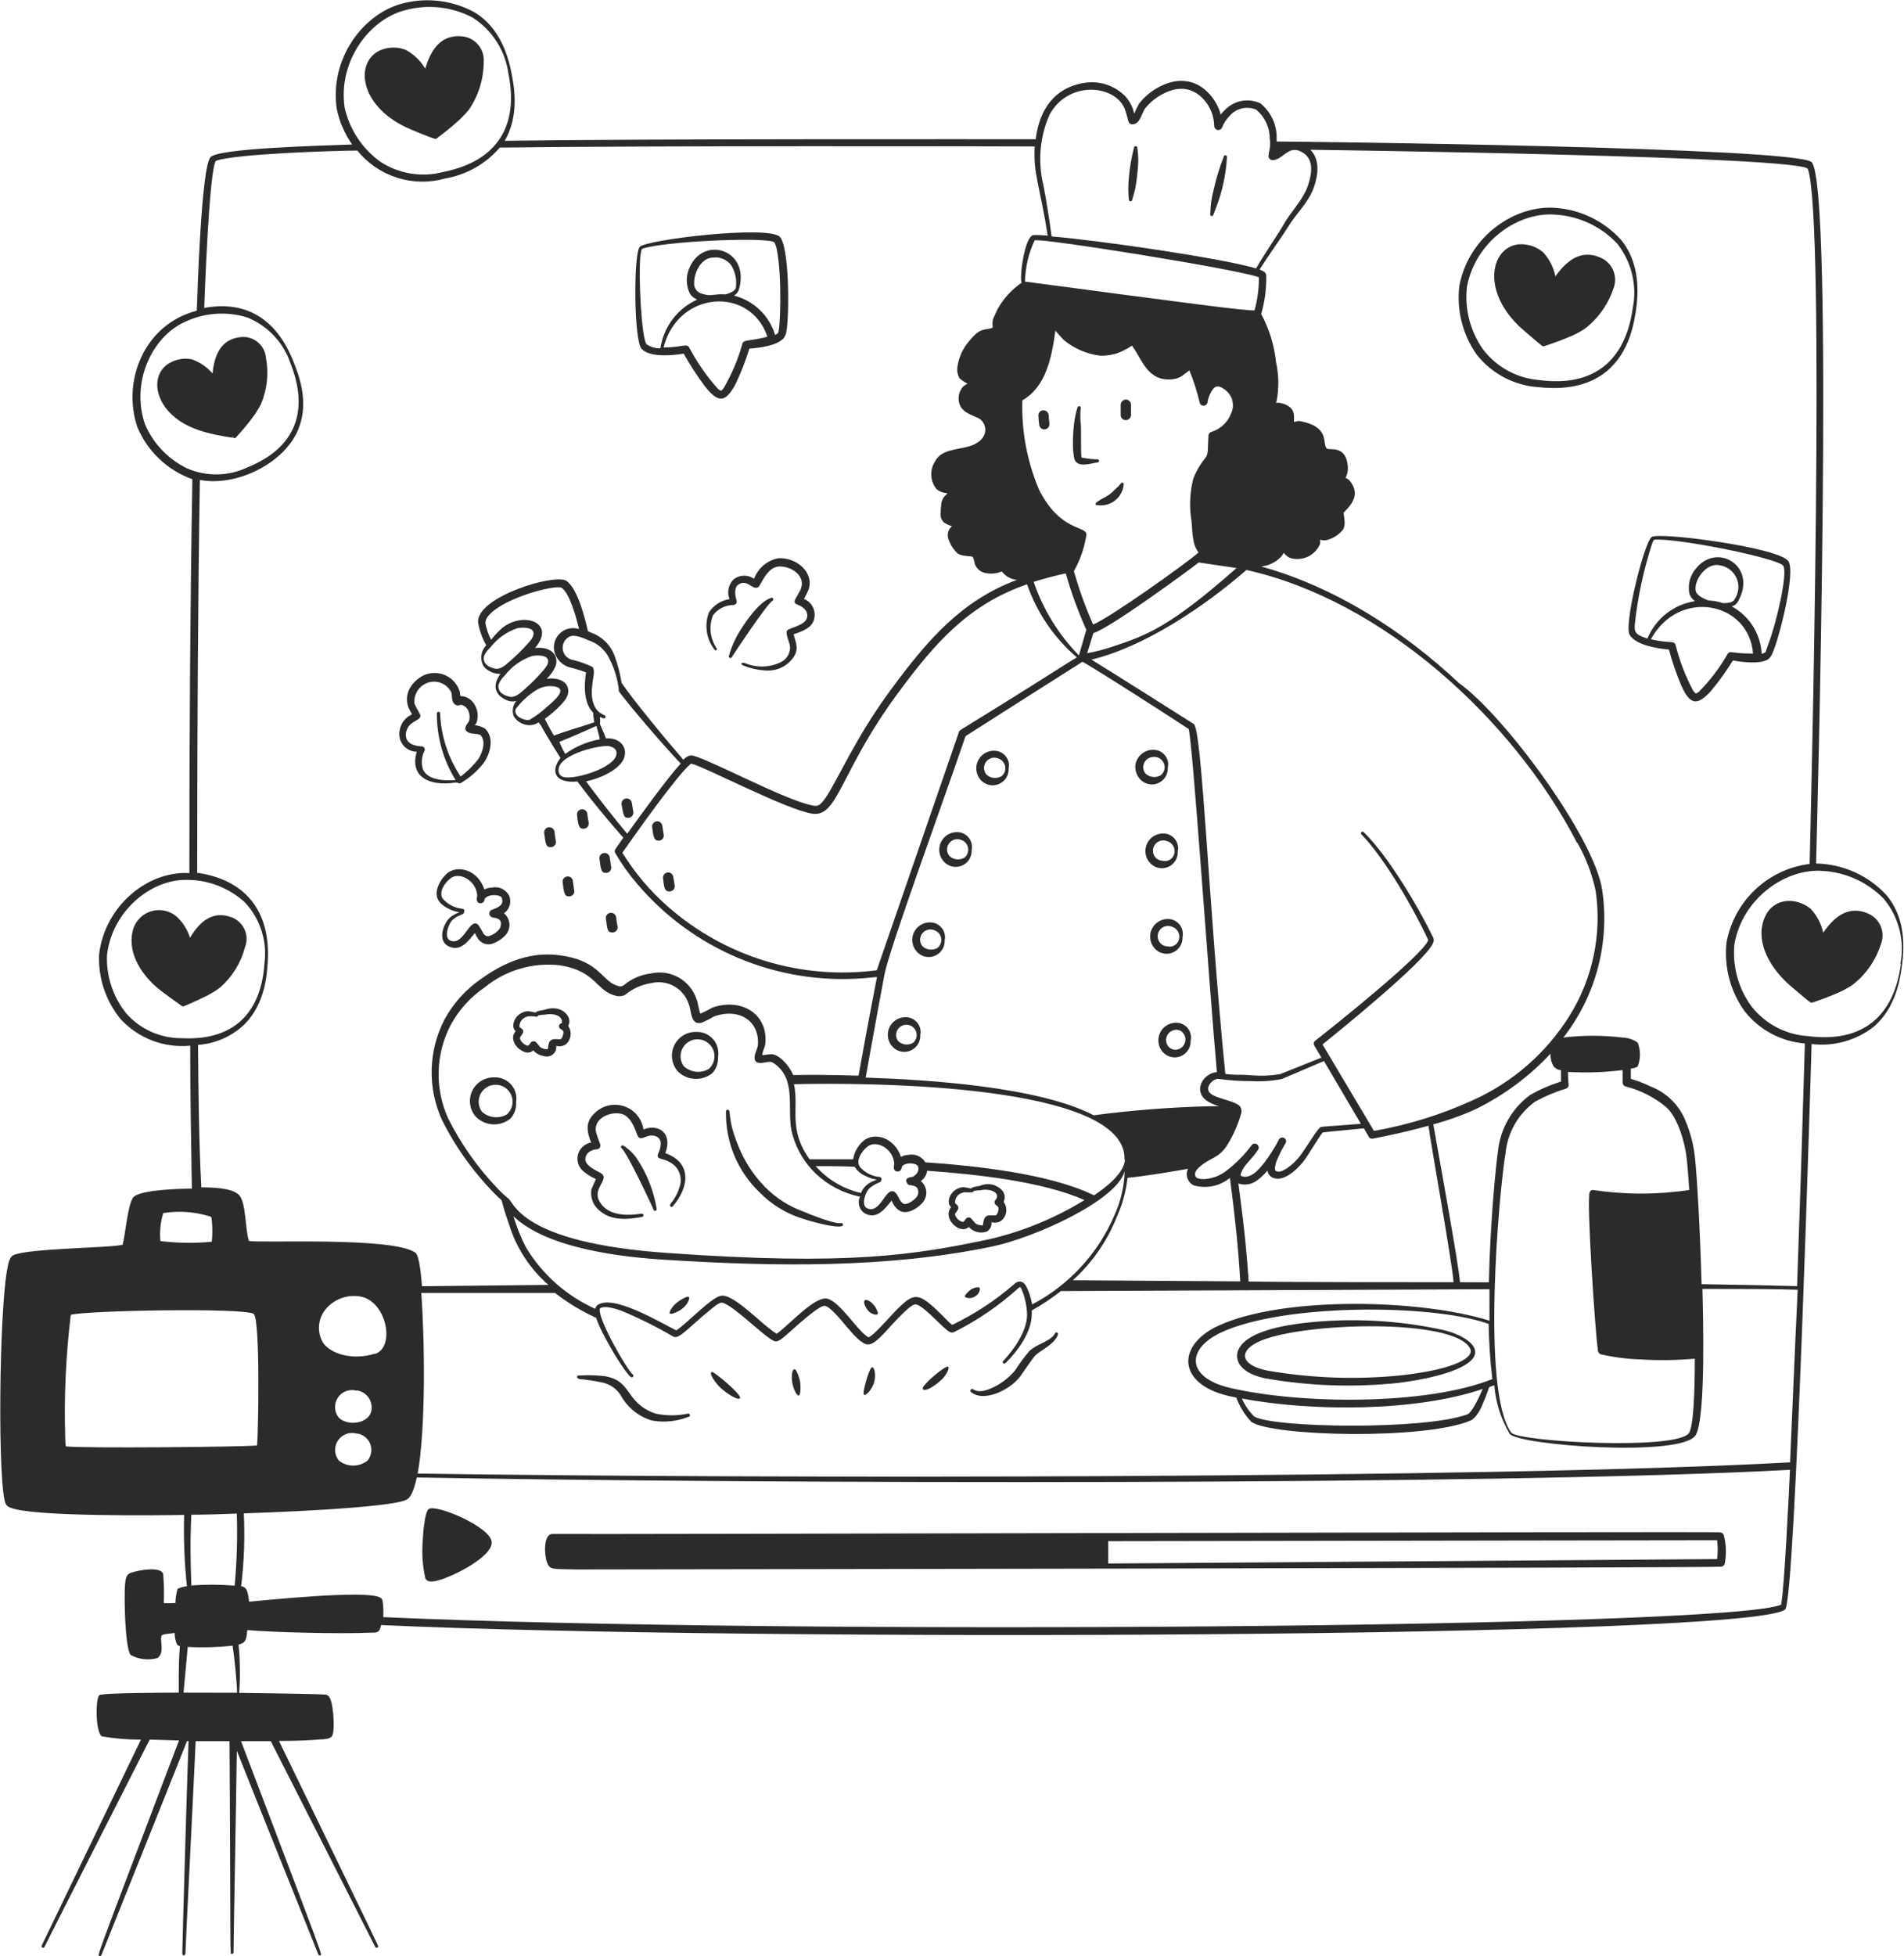 <?xml version="1.0" encoding="UTF-8"?> <svg xmlns="http://www.w3.org/2000/svg" width="1593" height="1636" viewBox="0 0 1593 1636" fill="none"><path fill-rule="evenodd" clip-rule="evenodd" d="M536.814 291.776C543.786 299.006 562.118 297.37 572.016 295.735C577.33 305.204 583.252 314.318 589.746 323.019C600.935 337.22 606.96 337.048 615.567 320.867C620.06 311.362 623.885 301.555 627.014 291.518C635.621 290.915 649.822 289.108 655.589 282.911C656.802 281.292 657.599 279.401 657.913 277.402C660.409 265.009 660.667 205.621 652.232 197.875C641.732 188.321 540.343 200.457 535.179 206.482C530.015 212.507 530.187 284.374 536.814 291.776ZM587.509 245.643C585.41 245.187 583.558 243.963 582.316 242.211C581.074 240.459 580.532 238.307 580.795 236.175C580.795 227.569 586.648 215.863 596.202 215.433C599.161 214.995 602.183 215.373 604.943 216.525C607.704 217.678 610.097 219.562 611.866 221.974C615.261 227.602 616.6 234.233 615.653 240.737C614.879 243.663 609.714 245.471 607.046 246.159C596.46 245.471 595.685 248.311 587.509 245.643ZM642.076 281.62C624.863 285.837 622.28 283.858 621.162 287.386C617.525 300.431 612.232 312.956 605.411 324.654C605.411 324.654 603.69 326.72 603.259 326.806C602.254 326.347 601.326 325.738 600.505 324.998C591.161 314.537 583.126 302.976 576.578 290.571C574.512 286.87 571.07 290.571 555.147 290.571C567.196 242.975 627.703 238.93 642.076 281.62ZM536.212 211.646C536.728 207.859 536.212 208.031 541.634 206.826C566.25 201.232 642.851 198.219 647.929 202.695C648.869 204.57 649.536 206.569 649.909 208.633C654.47 230.323 652.921 279.898 650.597 278.693C649.984 279.28 649.288 279.773 648.531 280.157C646.12 272.161 641.683 264.924 635.651 259.149C629.619 253.373 622.197 249.254 614.104 247.192C615.208 246.541 616.168 245.671 616.923 244.635C617.678 243.598 618.212 242.418 618.493 241.167C627.1 208.806 589.402 197.272 577.439 222.663C575.568 226.265 574.591 230.265 574.591 234.325C574.591 238.385 575.568 242.385 577.439 245.987C578.957 247.994 580.975 249.567 583.291 250.549C575.165 254.211 568.09 259.859 562.721 266.974C557.351 274.088 553.858 282.44 552.565 291.259C548.452 291.474 544.387 290.291 541.032 287.903C536.814 284.374 533.716 228.688 536.04 211.646H536.212ZM1363.42 530.789C1368.41 539.396 1386.4 542.322 1396.3 543.183C1399.07 553.48 1402.55 563.574 1406.71 573.393C1414.03 589.574 1419.97 590.607 1431.76 577.524C1438.36 569.549 1444.4 561.123 1449.83 552.306C1457.66 553.769 1472.21 555.577 1479.18 551.445C1480.73 550.219 1481.94 548.62 1482.71 546.798C1488.13 535.609 1502.59 479.148 1496.31 469.336C1488.56 457.803 1388.21 444.72 1381.92 449.024C1375.64 453.327 1358.51 522.354 1363.42 530.789ZM1441.57 504.366C1437.64 503.07 1433.56 502.318 1429.43 502.128C1425.99 500.923 1420.22 498.341 1419.02 494.898C1416.18 486.98 1426.76 470.196 1438.73 472.692C1441.83 473.14 1444.76 474.374 1447.25 476.277C1449.73 478.179 1451.69 480.686 1452.93 483.56C1454.18 486.434 1454.66 489.578 1454.34 492.692C1454.03 495.807 1452.92 498.789 1451.12 501.353C1449.92 504.021 1444.58 504.452 1441.57 504.366ZM1466.7 546.539C1451.73 546.539 1448.88 544.818 1446.91 545.593C1446.32 545.903 1445.82 546.345 1445.44 546.884C1438.82 558.445 1430.72 569.093 1421.34 578.557C1421.34 578.557 1419.28 580.02 1418.85 579.934C1418.42 579.848 1417.04 578.041 1416.69 577.696C1410.21 565.582 1405.24 552.72 1401.89 539.396C1400.77 535.264 1396.55 538.363 1381.23 534.576C1404.65 491.628 1463.26 503.075 1466.7 546.539ZM1367.81 521.579C1370.33 498.796 1375.18 476.331 1382.27 454.532C1383.64 451.089 1383.21 451.089 1388.64 451.261C1413.51 451.864 1487.79 467.184 1491.92 473.037C1496.05 478.889 1486.32 521.235 1478.84 540.429L1477.37 544.732C1477.37 545.765 1475.14 546.453 1473.93 546.712C1473.51 538.517 1470.98 530.569 1466.59 523.634C1462.21 516.7 1456.11 511.012 1448.88 507.12C1450.08 506.789 1451.2 506.203 1452.15 505.4C1453.1 504.598 1453.87 503.599 1454.39 502.472C1470.23 473.725 1437.18 453.585 1419.45 474.844C1416.74 477.787 1414.78 481.349 1413.76 485.22C1412.74 489.09 1412.69 493.152 1413.6 497.05C1414.54 499.319 1416.09 501.285 1418.07 502.73C1409.32 504.092 1401.07 507.68 1394.1 513.152C1387.14 518.623 1381.7 525.793 1378.31 533.973C1367.03 530.531 1367.46 527.776 1367.81 521.579ZM1270.38 272.238C1273.65 275.337 1285.87 285.837 1289.74 288.85C1290.35 289.366 1290.52 289.71 1291.29 289.624C1292.07 289.538 1303.26 285.837 1312.21 282.05C1316.83 280.206 1321.27 277.929 1325.46 275.251C1336.68 266.82 1345.1 255.216 1349.65 241.942C1350.7 239.524 1351.27 236.921 1351.32 234.283C1351.36 231.645 1350.89 229.024 1349.92 226.569C1348.96 224.115 1347.51 221.875 1345.68 219.979C1343.84 218.083 1341.65 216.567 1339.23 215.519C1323.48 208.461 1311.35 216.982 1301.36 231.097C1299.83 223.523 1296.22 216.522 1290.95 210.871C1285.22 206.077 1277.83 203.728 1270.38 204.33C1247.83 206.912 1239.31 241.77 1270.38 272.238ZM944.522 167.321C944.598 167.617 944.77 167.879 945.011 168.067C945.253 168.254 945.55 168.356 945.856 168.356C946.162 168.356 946.459 168.254 946.7 168.067C946.942 167.879 947.114 167.617 947.19 167.321C947.879 164.825 949.256 160.521 950.03 156.562C951.272 149.274 952.049 141.915 952.354 134.528C952.332 130.754 952.045 126.987 951.493 123.253C951.418 122.957 951.245 122.695 951.004 122.507C950.762 122.32 950.465 122.218 950.159 122.218C949.854 122.218 949.556 122.32 949.315 122.507C949.073 122.695 948.901 122.957 948.825 123.253C946.595 131.712 945.126 140.353 944.436 149.074C943.834 155.143 943.863 161.258 944.522 167.321ZM1015.01 179.973C1015.61 178.337 1016.39 176.53 1017.16 174.378C1022.56 160.624 1025.73 146.096 1026.55 131.344C1026.55 129.622 1024.22 129.192 1023.88 130.913C1020.28 140.116 1017.41 149.583 1015.27 159.23C1013.58 165.724 1012.68 172.401 1012.6 179.112C1012.54 179.418 1012.59 179.737 1012.74 180.01C1012.89 180.282 1013.14 180.491 1013.43 180.596C1013.73 180.701 1014.05 180.696 1014.34 180.581C1014.63 180.467 1014.87 180.25 1015.01 179.973ZM877.388 347.204C877.301 346.078 876.792 345.026 875.962 344.26C875.132 343.494 874.042 343.07 872.913 343.073C872.351 343.084 871.798 343.207 871.285 343.435C870.771 343.662 870.309 343.99 869.924 344.399C869.539 344.808 869.24 345.289 869.044 345.815C868.848 346.341 868.758 346.901 868.781 347.462C868.876 350.083 869.106 352.697 869.47 355.295C869.595 356.33 870.091 357.284 870.867 357.981C871.643 358.677 872.645 359.068 873.687 359.082C874.299 359.086 874.904 358.96 875.463 358.712C876.022 358.465 876.521 358.101 876.928 357.645C877.336 357.188 877.641 356.651 877.824 356.068C878.007 355.484 878.064 354.869 877.991 354.262C877.732 352.11 877.388 348.581 877.388 347.204ZM899.508 385.247C903.123 391.099 912.935 387.398 917.754 386.796C917.958 386.848 918.17 386.853 918.376 386.81C918.582 386.767 918.775 386.678 918.94 386.55C919.106 386.421 919.24 386.256 919.333 386.067C919.425 385.879 919.473 385.672 919.473 385.462C919.473 385.252 919.425 385.045 919.333 384.856C919.24 384.668 919.106 384.503 918.94 384.374C918.775 384.245 918.582 384.156 918.376 384.113C918.17 384.071 917.958 384.076 917.754 384.128C913.823 384.035 909.906 383.603 906.049 382.837C905.016 382.837 904.93 382.837 904.758 381.546C904.156 377.156 904.758 357.36 904.242 354.692C903.725 352.024 903.725 343.675 904.242 341.093C904.251 340.767 904.144 340.448 903.94 340.193C903.735 339.939 903.447 339.765 903.127 339.703C902.806 339.641 902.474 339.694 902.19 339.855C901.905 340.015 901.687 340.271 901.574 340.577C896.926 353.659 896.668 380.341 899.508 385.247ZM916.722 420.707V422.17C916.722 422.514 920.595 422.6 921.283 422.6C925.995 422.56 930.525 420.78 934.004 417.603C937.483 414.426 939.666 410.075 940.132 405.387C940.195 405.228 940.225 405.059 940.222 404.89C940.219 404.72 940.182 404.552 940.114 404.396C940.046 404.24 939.948 404.099 939.826 403.981C939.703 403.863 939.559 403.77 939.401 403.708C939.242 403.646 939.074 403.616 938.904 403.619C938.734 403.622 938.566 403.659 938.41 403.727C938.254 403.794 938.113 403.892 937.995 404.015C937.877 404.137 937.785 404.282 937.722 404.44C936.185 406.281 934.485 407.981 932.644 409.518C929.658 412.764 926.022 415.345 921.972 417.092C920.114 418.132 918.356 419.342 916.722 420.707ZM941.854 351.335C942.989 351.336 944.08 350.898 944.898 350.111C945.717 349.325 946.199 348.252 946.243 347.118V338.511C946.255 337.946 946.155 337.384 945.949 336.858C945.743 336.331 945.436 335.85 945.044 335.443C944.652 335.035 944.184 334.709 943.666 334.482C943.148 334.255 942.591 334.133 942.026 334.122C940.911 334.14 939.843 334.573 939.031 335.338C938.219 336.102 937.722 337.141 937.636 338.253V346.86C937.601 347.435 937.684 348.011 937.88 348.553C938.076 349.095 938.381 349.591 938.776 350.01C939.172 350.43 939.649 350.764 940.178 350.992C940.707 351.22 941.277 351.337 941.854 351.335ZM575.889 1182.07C566.757 1184.05 557.307 1184.05 548.175 1182.07C522.355 1172.69 529.498 1154.79 506.002 1150.83C499.091 1150 492.12 1149.8 485.173 1150.23C482.935 1149.54 481.042 1152.46 485.173 1153.24C490.954 1153.78 496.701 1154.64 502.387 1155.82C505.929 1156.32 509.315 1157.61 512.294 1159.59C515.273 1161.57 517.769 1164.19 519.6 1167.27C525.214 1177.23 534.468 1184.63 545.421 1187.92C555.633 1189.72 566.144 1188.68 575.803 1184.91C575.99 1184.92 576.176 1184.89 576.35 1184.82C576.525 1184.75 576.684 1184.65 576.82 1184.53C576.956 1184.4 577.065 1184.24 577.142 1184.07C577.219 1183.9 577.261 1183.72 577.266 1183.53C577.272 1183.35 577.241 1183.16 577.175 1182.99C577.109 1182.81 577.009 1182.65 576.881 1182.52C576.753 1182.38 576.6 1182.27 576.43 1182.2C576.259 1182.12 576.076 1182.08 575.889 1182.07ZM884.36 1114.25C884.028 1114.13 883.665 1114.15 883.345 1114.29C883.026 1114.44 882.773 1114.7 882.638 1115.02C879.454 1121.56 867.835 1123.63 861.379 1129.66C856.89 1134.84 852.805 1140.37 849.158 1146.18C843.792 1152.52 837.051 1157.55 829.448 1160.9C815.074 1167.18 814.214 1159.26 812.234 1162.1C811.992 1162.36 811.857 1162.7 811.857 1163.05C811.857 1163.4 811.992 1163.74 812.234 1164C823.595 1173.46 846.662 1161.41 854.322 1149.97C856.56 1146.78 862.929 1137.32 865.597 1134.13C868.265 1130.95 875.409 1127.5 879.97 1123.2C882.466 1121.13 887.028 1115.37 884.36 1114.25ZM595.427 1147.3C593.017 1148.68 598.353 1155.91 601.882 1159.61C605.411 1163.31 616.6 1171.48 619.096 1169.33C621.592 1167.18 597.062 1146.35 595.427 1147.3ZM664.798 1145.06C661.958 1145.06 662.044 1153.67 663.421 1158.92C664.11 1161.59 666.692 1167.53 668.327 1167.01C669.963 1166.49 669.963 1158.4 669.446 1155.48C668.93 1152.55 666.52 1145.06 664.798 1145.06ZM729.78 1143.34C727.973 1143.34 725.219 1152.89 724.702 1154.62C723.239 1160.12 720.915 1167.96 724.1 1166.32C727.284 1164.69 730.125 1159.69 731.157 1156.51C733.223 1149.71 731.502 1143.34 729.78 1143.34ZM793.213 1142.91C791.147 1141.53 770.405 1158.83 772.04 1161.5C773.675 1164.17 780.647 1159.52 783.057 1157.71C784.983 1156.24 786.822 1154.66 788.565 1152.98C790.803 1150.74 795.107 1144.11 793.213 1142.91ZM812.665 1078.1C810.427 1079.56 807.07 1083.18 807.242 1084.12C807.414 1085.07 811.632 1086.79 815.849 1084.12C820.066 1081.46 820.239 1077.58 819.378 1076.72C818.517 1075.86 814.214 1077.15 812.665 1078.1ZM651.113 466.84C646.545 467.725 642.283 469.775 638.74 472.791C635.196 475.806 632.492 479.686 630.887 484.053C628.352 482.256 625.3 481.333 622.194 481.427C619.088 481.52 616.096 482.623 613.674 484.57C611.595 486.698 610.172 489.381 609.577 492.296C608.982 495.211 609.239 498.236 610.317 501.009C606.82 501.552 603.478 502.83 600.511 504.759C597.544 506.687 595.019 509.223 593.103 512.198C591.14 517.452 590.576 523.126 591.466 528.663C592.356 534.2 594.67 539.412 598.181 543.785C598.375 543.854 598.582 543.875 598.786 543.847C598.99 543.819 599.184 543.744 599.352 543.626C599.52 543.508 599.658 543.351 599.754 543.17C599.85 542.988 599.901 542.786 599.903 542.58C597.042 538.557 595.235 533.881 594.649 528.979C594.063 524.077 594.715 519.106 596.546 514.522C598.55 511.849 601.149 509.68 604.137 508.187C607.125 506.693 610.419 505.915 613.76 505.915C614.198 505.887 614.625 505.758 615.005 505.537C615.385 505.316 615.709 505.011 615.951 504.643C616.193 504.276 616.347 503.858 616.4 503.421C616.452 502.985 616.403 502.542 616.256 502.128C614.534 497.136 614.62 491.197 617.288 489.218C624.863 483.279 629.855 494.21 634.502 490.939C636.654 489.304 641.56 474.242 651.716 473.725C661.872 473.209 673.922 481.385 670.221 491.8C670.221 492.574 669.188 494.037 668.499 495.501C665.659 500.923 664.196 502.128 665.057 504.108C665.917 506.087 670.135 505.571 673.663 509.96C674.419 510.834 674.953 511.876 675.223 512.999C675.492 514.123 675.489 515.294 675.213 516.415C673.836 523.129 660.237 525.022 658.515 527.26C656.794 529.498 660.667 537.33 661.011 540.773C661.117 543.392 660.477 545.987 659.167 548.257C657.857 550.526 655.93 552.378 653.609 553.597C649.035 555.862 644.035 557.14 638.934 557.348C633.833 557.556 628.746 556.688 624.002 554.802C622.625 554.372 620.817 553.769 620.387 554.802C619.957 555.835 621.85 556.523 622.797 556.868C628.9 559.235 635.361 560.545 641.904 560.741C646.462 560.873 650.973 559.795 654.979 557.618C658.985 555.441 662.343 552.242 664.712 548.347C668.413 541.375 665.573 537.158 664.024 530.358C671.254 528.035 679.774 524.936 681.238 517.276C681.995 513.96 681.544 510.482 679.966 507.469C678.388 504.456 675.787 502.104 672.631 500.837C674 498.47 675.236 496.027 676.332 493.521C681.754 478.545 665.917 465.807 651.113 466.84Z" fill="#2B2B2B"></path><path fill-rule="evenodd" clip-rule="evenodd" d="M646.294 502.386C647.843 501.611 646.724 499.201 645.175 499.976C635.535 502.988 624.69 518.567 619.354 527.174C615.164 533.753 611.973 540.917 609.886 548.433C609.819 548.591 609.783 548.761 609.781 548.933C609.778 549.105 609.81 549.276 609.874 549.436C609.938 549.596 610.033 549.741 610.153 549.865C610.273 549.988 610.417 550.086 610.575 550.154C610.733 550.222 610.903 550.258 611.075 550.26C611.248 550.262 611.418 550.23 611.578 550.166C611.738 550.102 611.884 550.007 612.007 549.887C612.13 549.767 612.229 549.624 612.296 549.465C614.362 546.195 641.302 505.484 646.294 502.386ZM348.668 628.649C342.643 649.305 358.566 657.654 380.685 654.469H382.665C383.423 654.977 384.352 655.163 385.247 654.986C392.841 650.573 399.506 644.726 404.871 637.772C410.723 629.165 413.478 616.599 405.817 609.283C403.184 607.734 400.249 606.765 397.211 606.443C397.703 605.896 398.163 605.322 398.588 604.722C399.778 601.494 400.014 597.991 399.266 594.633C398.518 591.275 396.818 588.204 394.37 585.786C392.003 583.615 388.968 582.31 385.763 582.085C384.903 582.085 385.333 582.688 384.645 578.298C383.714 575.281 382.146 572.499 380.046 570.141C377.946 567.783 375.364 565.904 372.475 564.63C369.586 563.357 366.457 562.72 363.299 562.761C360.142 562.803 357.031 563.523 354.176 564.872C349.889 567.061 346.242 570.323 343.59 574.339C341.934 576.854 340.9 579.726 340.57 582.718C340.241 585.711 340.627 588.739 341.696 591.553C344.881 598.352 345.311 596.889 343.676 597.922C341.339 599.104 339.302 600.804 337.721 602.892C336.14 604.98 335.056 607.401 334.553 609.972C333.961 612.153 333.877 614.44 334.306 616.659C334.736 618.878 335.668 620.969 337.03 622.772C338.393 624.574 340.15 626.042 342.167 627.06C344.184 628.079 346.408 628.622 348.668 628.649ZM340.061 611.435C342.127 602.053 354.262 602.828 351.25 597.061C350.131 594.824 348.237 591.725 346.774 588.455C346.376 584.862 347.161 581.237 349.009 578.13C350.857 575.024 353.669 572.605 357.016 571.241C360.758 569.696 364.944 569.618 368.74 571.022C372.536 572.425 375.664 575.208 377.501 578.815C378.362 580.192 377.501 586.045 379.997 588.455C382.493 590.864 383.526 589.659 385.936 589.401C387.378 589.747 388.706 590.46 389.792 591.47C390.878 592.48 391.684 593.754 392.132 595.168C393.066 597.618 393.187 600.304 392.477 602.828C391.702 604.635 387.399 608.595 390.325 611.435C393.251 614.275 397.125 612.898 401.858 614.533C406.764 619.353 404.01 628.907 400.223 634.759C395.951 640.264 390.973 645.184 385.419 649.391C374.936 633.691 368.981 615.407 368.205 596.545C368.205 594.824 365.537 594.738 365.537 596.545C365.379 616.243 370.811 635.582 381.202 652.318C371.476 653.178 357.103 652.318 353.66 642.764C352.291 637.753 352.843 632.412 355.209 627.788C355.382 627.392 355.453 626.958 355.415 626.527C355.377 626.097 355.231 625.682 354.991 625.322C354.751 624.963 354.425 624.669 354.042 624.468C353.659 624.267 353.231 624.166 352.799 624.173C349.442 624.001 337.221 623.054 339.889 611.435H340.061ZM358.738 1261.94C354.951 1264.44 353.746 1286.04 353.574 1290.6C352.927 1300.33 353.681 1310.1 355.812 1319.61C356.328 1321.24 358.221 1322.79 361.75 1322.53C373.197 1321.67 411.584 1302.91 411.412 1289.91C411.24 1276.92 364.246 1257.47 358.738 1261.94ZM462.106 1282.77C454.877 1282.77 455.135 1299.21 457.545 1306.1C459.955 1312.98 461.762 1311.95 481.73 1312.46C485.001 1312.46 1434.77 1311.17 1440.11 1310.14C1440.79 1310.05 1441.44 1309.75 1441.96 1309.29C1442.48 1308.83 1442.85 1308.23 1443.03 1307.56C1444.58 1299.47 1444.26 1291.14 1442.09 1283.2C1441.68 1282.64 1441.15 1282.19 1440.54 1281.88C1439.92 1281.56 1439.25 1281.4 1438.56 1281.39C1429.61 1280.62 493.521 1283.2 462.106 1282.77ZM1436.66 1287.94C1437.3 1293.19 1437.3 1298.51 1436.66 1303.77C1435.89 1303.77 1153.58 1305.92 927.222 1307.47V1288.8C1178.54 1288.45 1436.23 1287.94 1436.66 1288.02V1287.94ZM1287.59 323.793C1314.36 326.633 1332.18 320.35 1344.14 310.538C1363.76 294.444 1367.29 268.881 1368.84 258.897C1372.63 232.216 1366.86 213.711 1356.53 200.887C1342.7 185.416 1323.5 175.786 1302.83 173.947C1268.4 170.505 1228.98 196.928 1220.97 239.015C1218.55 259.346 1223.73 279.854 1235.52 296.595C1241.8 304.533 1249.69 311.057 1258.66 315.743C1267.63 320.429 1277.49 323.172 1287.59 323.793ZM1227.34 239.79C1234.49 201.748 1270.38 176.616 1302.05 179.542C1321.37 180.888 1339.49 189.425 1352.83 203.469C1358.91 211.051 1363.24 219.88 1365.52 229.326C1367.79 238.773 1367.96 248.605 1366 258.123C1359.72 301.587 1333.55 323.793 1288.11 317.854C1278.82 317.158 1269.8 314.495 1261.62 310.044C1253.44 305.592 1246.31 299.453 1240.68 292.034C1230 276.835 1225.26 258.25 1227.34 239.79Z" fill="#2B2B2B"></path><path fill-rule="evenodd" clip-rule="evenodd" d="M102.597 1040.92C92.011 1043.67 25.135 1043.76 11.364 1049.53C8.266 1050.82 7.147 1055.81 6.458 1059.25C-0.943 1093.68 -2.148 1245.93 4.995 1258.07C5.882 1259.32 7.15 1260.26 8.61 1260.74C27.201 1268.57 133.926 1267.19 154.066 1266.85C153.505 1286.76 154.281 1306.69 156.39 1326.49C153.656 1326.71 150.993 1327.47 148.558 1328.73C147.43 1332.56 146.822 1336.53 146.75 1340.52C143.514 1340.78 140.262 1340.78 137.025 1340.52C137.386 1332.37 137.214 1324.21 136.508 1316.08C134.443 1309.88 116.712 1312.9 110.688 1314.88C106.556 1316.17 105.265 1317.54 104.577 1325.12C103.716 1335.36 104.577 1378.39 109.311 1383.99C116.161 1387.69 124.175 1388.62 131.688 1386.57C137.799 1382.09 134.012 1373.4 134.959 1368.93C134.959 1367.2 135.734 1366.95 140.898 1366.17C142.619 1366.17 144.427 1365.66 146.148 1365.57C146.102 1368.82 146.747 1372.05 148.042 1375.04C148.426 1375.58 148.966 1376 149.591 1376.24C151.829 1377.19 149.16 1372.71 149.591 1415.49C145.804 1415.49 86.33 1415.49 83.146 1417.55C79.961 1419.62 79.617 1447.33 85.039 1451.98C95.894 1453.89 106.898 1454.81 117.917 1454.74C99.843 1492.35 38.476 1619.39 34.861 1627.05C34.731 1627.35 34.724 1627.7 34.841 1628.01C34.958 1628.32 35.19 1628.57 35.489 1628.71C35.788 1628.86 36.131 1628.88 36.447 1628.78C36.763 1628.68 37.027 1628.46 37.185 1628.17C41.316 1619.56 109.741 1485.21 125.233 1454.74L149.763 1455.43C78.068 1644.26 81.424 1634.88 83.232 1635.65C83.552 1635.76 83.902 1635.75 84.208 1635.6C84.514 1635.46 84.75 1635.2 84.867 1634.88C91.666 1617.66 141.845 1493.04 156.476 1455.94H157.767C157.165 1467.13 152.603 1623.43 152.517 1633.85C152.517 1634.19 152.653 1634.52 152.895 1634.76C153.137 1635 153.466 1635.14 153.808 1635.14C154.151 1635.14 154.479 1635 154.721 1634.76C154.963 1634.52 155.099 1634.19 155.099 1633.85C155.099 1629.28 162.501 1484.52 163.706 1456.03H192.023C193.228 1643.66 192.023 1633.93 194.088 1633.93C194.416 1633.93 194.732 1633.81 194.972 1633.58C195.212 1633.36 195.357 1633.05 195.379 1632.73C195.379 1622.48 197.617 1505.95 198.134 1464.03C215.864 1508.79 259.931 1618.1 266.3 1634.36C266.417 1634.68 266.653 1634.94 266.959 1635.08C267.265 1635.23 267.616 1635.25 267.935 1635.14C269.657 1634.53 273.702 1645.55 201.662 1456.03H226.536C243.147 1488.73 309.937 1619.99 313.982 1628.17C314.14 1628.46 314.404 1628.68 314.72 1628.78C315.036 1628.88 315.379 1628.86 315.678 1628.71C315.977 1628.57 316.209 1628.32 316.326 1628.01C316.443 1627.7 316.436 1627.35 316.306 1627.05C312.777 1619.21 252.443 1495.1 233.422 1455.86C248.398 1455.86 260.792 1455.25 267.849 1454.56C271.55 1454.56 276.026 1454.05 277.575 1452.07C280.329 1448.45 278.952 1433.22 278.177 1428.23C277.403 1423.24 276.284 1417.64 272.411 1417.12C268.538 1416.61 213.626 1415.75 200.113 1415.66C201.061 1402.19 200.888 1388.66 199.597 1375.21C205.105 1373.83 205.966 1372.46 206.913 1363.16C226.192 1364.97 285.063 1366.52 310.195 1365.31C315.79 1365.31 317.597 1365.31 318.802 1358.94C622.625 1372.89 1463.52 1369.87 1493.55 1345.95C1502.16 1339.32 1515.42 883.154 1515.67 873.084C1534.08 875.301 1552.63 870.201 1567.32 858.883C1586.77 842.616 1590.04 816.967 1591.41 806.553C1595.03 779.786 1589 761.453 1578.5 748.715C1570.98 740.507 1561.87 733.916 1551.72 729.344C1541.57 724.772 1530.59 722.313 1519.46 722.119C1520.15 695.61 1534.7 154.066 1515.67 135.561C1503.02 123.167 1087.57 118.347 1068.12 118.347V115.765C1068.25 110.158 1067.1 104.595 1064.74 99.506C1062.38 94.416 1058.88 89.938 1054.52 86.416C1049.53 84.072 1043.93 83.384 1038.52 84.452C1033.12 85.521 1028.2 88.29 1024.48 92.355C1023.27 93.361 1022.22 94.551 1021.38 95.883C1019.63 89.607 1016.49 83.81 1012.17 78.928C999.692 64.985 983.339 64.726 967.674 73.85C962.113 77.1 957.209 81.362 953.215 86.416C951.563 89.171 950.125 92.048 948.911 95.023C947.773 89.501 945.121 84.405 941.251 80.305C936.933 75.983 931.666 72.728 925.868 70.801C920.07 68.873 913.903 68.326 907.856 69.202C882.466 72.989 869.556 91.408 866.543 116.454C835.645 116.454 540.085 116.023 422.257 117.745C434.823 96.4 430.003 71.698 428.023 61.542C422.945 34.775 411.498 19.368 397.555 10.589C379.421 0.507 358.148 -2.352 337.995 2.585C304.515 10.503 275.681 48.373 281.706 90.719C283.895 101.541 288.29 111.795 294.617 120.843C266.386 121.876 182.727 124.028 176.1 131.43C168.44 140.037 165.255 243.319 164.653 259.844C120.413 271.205 101.995 318.801 114.905 357.102C119.112 367.185 125.382 376.276 133.313 383.791C141.243 391.306 150.658 397.079 160.952 400.739C159.23 498.857 158.37 614.275 158.456 730.124C124.028 727.972 87.621 757.236 82.888 798.376C82.118 817.82 88.451 836.88 100.704 851.997C108.036 860.017 117.132 866.222 127.275 870.121C137.418 874.019 148.328 875.505 159.144 874.461C159.144 915.516 159.919 955.624 160.521 994.011C151.226 994.011 118.692 994.785 111.979 1000.81C107.073 1004.94 104.663 1033.95 102.597 1040.92ZM1512.58 141.328C1527.38 181.694 1515.16 678.569 1514.04 722.464C1496.96 724.601 1481.01 732.13 1468.5 743.956C1455.99 755.781 1447.58 771.287 1444.5 788.22C1442.3 808.608 1447.73 829.087 1459.73 845.714C1465.81 853.429 1473.42 859.799 1482.09 864.421C1490.75 869.044 1500.29 871.817 1510.08 872.568C1508.01 944.263 1505.78 1013.38 1503.54 1075.52C1483.14 1074.92 1456.03 1074.4 1423.67 1073.88C1422.38 1028.52 1419.88 984.457 1418.07 967.588C1416.94 957.283 1414.33 947.196 1410.33 937.636C1407.74 931.044 1403.81 925.062 1398.78 920.069C1393.76 915.076 1387.76 911.181 1381.15 908.63C1375.78 906.004 1370.19 903.844 1364.45 902.175V893.568C1366.44 893.458 1368.39 892.899 1370.13 891.933C1372.75 885.476 1372.75 878.25 1370.13 871.793C1366.39 869.191 1361.95 867.754 1357.39 867.662C1340.99 865.64 1324.4 865.64 1307.99 867.662C1321.51 850.329 1331.36 830.424 1336.94 809.16C1342.52 787.897 1343.71 765.72 1340.44 743.981C1333.72 700 1258.76 598.439 1220.72 571.241C1173.89 527.432 1117.09 490.939 1055.21 473.725C1061.08 473.11 1066.59 470.568 1070.87 466.495C1072.19 465.307 1073.27 463.875 1074.06 462.278C1075.37 464.082 1077.12 465.531 1079.13 466.495C1084 468.055 1089.27 467.757 1093.92 465.659C1098.58 463.56 1102.3 459.811 1104.35 455.134C1104.65 453.89 1104.65 452.592 1104.35 451.347C1105.87 451.741 1107.43 451.915 1109 451.864C1114.61 450.672 1119.67 447.643 1123.37 443.257C1126.39 439.212 1124.32 432.154 1124.15 428.711C1132.75 420.104 1137.06 412.961 1130 402.89C1128.95 401.438 1127.52 400.305 1125.87 399.62C1127.31 396.653 1127.94 393.355 1127.68 390.066C1126.21 371.475 1112.1 377.07 1110.03 375.004C1105.9 370.959 1113.47 357.188 1087.65 352.11C1086 352.01 1084.35 352.305 1082.83 352.971C1081.89 349.528 1085.67 340.749 1072.25 337.22C1066.83 335.843 1067.17 338.425 1068.12 335.154C1070.14 324.473 1069.97 313.49 1067.6 302.879C1066.12 288.776 1061.91 275.095 1055.21 262.598C1058.22 252.083 1059.65 241.174 1059.42 230.237C1059.42 227.655 1056.41 226.45 1053.83 225.417C1061.4 213.367 1073.45 196.67 1077.58 189.87C1084.56 178.251 1094.8 169.644 1099.45 156.131C1103.06 145.631 1104.18 133.065 1096.35 125.233C1108.22 125.405 1508.79 130.741 1512.58 141.328ZM1028.87 1160.55C992.462 1151.95 992.204 1128.02 1021.73 1114.25C1073.88 1089.89 1198.85 1090.32 1245.5 1107.11C1245.72 1122.53 1246.76 1137.93 1248.6 1153.24C1193.43 1175.27 1088.34 1174.5 1028.87 1160.55ZM1240.51 1161.5C1238.7 1165.8 1231.91 1181.12 1227.69 1182.76C1192.06 1196.01 1064.67 1194.12 1049.27 1184.48C1044.92 1180.2 1041.44 1175.11 1039.03 1169.5C1097.21 1180.44 1184.31 1180.69 1240.51 1161.5ZM859.142 1076.72C856.818 1071.47 852.514 1069.92 848.297 1074.05C832.651 1087.58 815.287 1098.98 796.656 1107.97C792.18 1104.52 785.467 1096.43 778.409 1090.75C768.339 1082.15 763.519 1083.01 754.912 1090.75C746.305 1098.5 734.17 1113.73 727.973 1117.61C726.682 1118.47 726.768 1118.64 724.616 1117C716.009 1110.55 703.185 1089.63 692.857 1086.19C682.528 1082.75 661.442 1106.93 649.822 1115.37C637.601 1108.14 613.415 1080.94 602.829 1083.69C594.222 1085.67 574.684 1106.85 565.819 1112.53C551.015 1105.13 512.371 1081.89 499.718 1091.53C498.829 1092.3 498.248 1093.37 498.083 1094.54C473.88 1083.66 453.58 1065.64 439.901 1042.9C435.711 1034.61 432.255 1025.97 429.572 1017.08C457.717 1044.1 520.375 1051.5 559.622 1053.66C649.134 1059.25 742.432 1060.54 829.792 1042.47C866.027 1034.89 934.538 1003.82 940.993 979.379C940.603 992.136 937.678 1004.69 932.386 1016.3C918.686 1048.32 894.369 1074.65 863.531 1090.84C862.727 1085.95 861.249 1081.2 859.142 1076.72ZM631.834 886.855C633.469 890.126 638.719 888.663 642.42 888.06C643.367 888.06 644.83 887.113 648.617 889.954C667.553 904.241 657.224 930.148 663.163 949.255C666.664 961.551 673.379 972.691 682.615 981.531C692.889 991.25 705.68 997.899 719.538 1000.72C718.4 1003.13 718.174 1005.87 718.902 1008.44C719.63 1011 721.262 1013.22 723.497 1014.67C733.998 1020.35 740.711 1010.28 746.047 1003.91C747.227 1007.47 749.598 1010.51 752.761 1012.52C758.527 1015.79 766.962 1011.14 771.437 1006.23C772.646 1004.97 773.582 1003.48 774.187 1001.84C774.793 1000.2 775.056 998.456 774.959 996.713C774.862 994.969 774.408 993.264 773.624 991.704C772.841 990.143 771.745 988.761 770.405 987.642C771.849 986.671 773.067 985.399 773.973 983.914C774.88 982.428 775.453 980.763 775.655 979.035C814.558 981.789 871.708 987.642 907.34 1003.56C882.886 1018.59 856.182 1029.61 828.243 1036.18C765.327 1049.44 710.329 1058.56 559.88 1047.89C432.757 1039.28 430.261 1004.17 424.753 1001.84C422.084 999.649 419.555 997.292 417.179 994.785C400.2 977.235 385.981 957.211 375.005 935.398C369.348 923 366.609 909.47 366.997 895.848C367.384 882.225 370.89 868.873 377.243 856.817C384.092 844.343 393.795 833.667 405.559 825.66C414.198 818.595 424.157 813.32 434.856 810.143C445.554 806.966 456.778 805.95 467.873 807.155C499.805 811.975 498.341 829.447 516.502 832.976C518.774 833.352 521.107 832.959 523.129 831.857C529.24 826.77 536.617 823.438 544.474 822.217C551.078 820.501 558.091 821.406 564.042 824.743C569.994 828.08 574.425 833.59 576.406 840.12C578.557 844.854 577.525 857.936 587.164 855.182C590.731 853.688 594.183 851.933 597.493 849.932C620.903 842.013 636.224 856.215 633.986 874.805C633.469 877.301 630.027 883.584 631.834 886.855ZM463.742 544.732C464.549 548.053 466.265 551.084 468.697 553.486C471.129 555.887 474.182 557.565 477.513 558.331C481.866 559.38 486.15 560.702 490.337 562.29C488.53 573.221 488.357 588.11 496.276 595.943C496.276 599.041 497.136 603.086 497.222 604.033C487.411 607.39 469.25 612.64 463.484 615.222C457.975 605.841 457.2 603.517 455.823 601.107C460.619 597.686 465.086 593.825 469.164 589.574C473.64 584.926 477.168 579.934 474.672 573.995C472.176 568.056 463.742 566.679 457.459 567.626C460.606 564.592 463.121 560.965 464.861 556.954C467.701 548.347 461.59 540.342 447.647 541.892C465.635 520.891 438.179 510.563 420.019 525.28C416.675 528.225 413.62 531.481 410.896 535.006C408.551 530.556 406.925 525.763 406.076 520.805C406.267 518.342 407.372 516.039 409.174 514.35C422.343 499.46 465.463 488.529 470.025 491.627C476.824 496.361 482.419 517.448 484.484 526.055C481.794 525.174 478.918 525.019 476.148 525.604C473.378 526.19 470.812 527.496 468.708 529.39C466.604 531.285 465.037 533.701 464.165 536.394C463.293 539.088 463.147 541.964 463.742 544.732ZM410.121 541.633C415.866 534.102 423.712 528.442 432.671 525.366C436.458 524.506 444.376 524.42 446.012 527.948C447.647 531.477 444.118 535.35 441.622 538.191C436.747 543.64 431.514 548.758 425.958 553.511C422.859 556.351 418.383 560.224 413.994 559.105C408.141 557.728 403.924 554.888 404.871 548.949C406.001 546.121 407.803 543.61 410.121 541.633ZM422.343 564.872C428.103 557.376 435.947 551.748 444.893 548.691C448.68 547.744 456.684 547.658 458.233 551.187C459.783 554.716 456.34 558.589 453.844 561.429C449.022 567.009 443.786 572.217 438.179 577.008C434.995 579.934 430.605 583.721 426.216 582.602C420.449 581.225 416.146 578.385 417.092 572.446C418.242 569.554 420.038 566.963 422.343 564.872ZM448.163 577.438C452.881 574.331 458.603 573.131 464.172 574.081C474.586 576.061 465.377 584.668 457.373 591.295C453.092 595.295 448.388 598.816 443.343 601.795C441.971 602.231 440.498 602.231 439.126 601.795C434.134 600.418 430.519 597.922 431.294 593.188C435.889 586.935 441.61 581.593 448.163 577.438ZM467.873 620.472C483.538 614.017 485.775 612.898 499.03 607.046C499.718 609.542 501.182 614.706 501.87 618.235C491.433 620.08 481.548 624.258 472.951 630.456C470.949 627.145 469.249 623.659 467.873 620.042V620.472ZM510.477 624.259C515.383 625.378 516.932 628.735 515.125 632.866C510.649 642.678 483.882 650.941 473.898 650.08C470.111 650.08 467.098 648.186 467.271 643.625C467.701 630.628 503.161 622.366 510.477 624.087V624.259ZM521.58 635.19C525.797 625.981 519.686 616.685 506.948 617.46C505.657 613.845 502.989 607.734 501.956 605.496C502.155 603.522 502.155 601.532 501.956 599.558C502.905 599.996 503.883 600.37 504.883 600.676C505.046 600.745 505.221 600.779 505.398 600.777C505.575 600.775 505.75 600.736 505.912 600.663C506.073 600.591 506.218 600.485 506.337 600.355C506.456 600.224 506.547 600.069 506.604 599.902C507.723 596.803 499.03 598.783 495.931 586.217C492.833 573.651 499.718 560.999 495.415 557.556C490.369 555.159 485.092 553.284 479.664 551.962C477.531 551.651 475.546 550.686 473.984 549.2C472.422 547.713 471.359 545.779 470.944 543.663C470.528 541.547 470.78 539.354 471.663 537.387C472.547 535.421 474.019 533.777 475.877 532.682C480.439 529.842 487.927 533.715 492.661 535.522C496.415 536.783 499.876 538.79 502.834 541.422C505.793 544.055 508.187 547.26 509.875 550.843C514.296 559.39 517.015 568.715 517.879 578.299C528.896 592.758 552.306 620.214 569.52 638.547C557.729 651.371 535.093 682.958 524.764 697.246C513.145 683.302 501.096 667.982 490.337 653.437C500.665 651.285 516.674 644.83 521.58 635.19ZM578.471 638.633C588.197 640.526 658.171 677.278 679.688 680.462C701.205 683.647 702.927 645.088 751.039 579.934C782.024 537.932 810.082 505.571 859.314 488.615C867.525 512.323 881.904 533.416 900.971 549.724C897.356 551.876 891.503 555.49 884.274 560.138C802.594 611.779 803.111 609.972 802.422 611.779L733.567 811.373C702.336 815.452 670.595 812.817 640.464 803.644C610.333 794.471 582.508 778.972 558.848 758.182C543.955 745.14 531.102 729.938 520.719 713.082C529.24 700.947 566.336 648.1 578.041 638.633H578.471ZM1053.31 231.786C1053.34 241.177 1052.1 250.529 1049.61 259.586C1038.94 259.586 999.864 254.336 857.592 235.487C857.825 223.578 860.552 211.849 865.597 201.059C867.748 198.305 1037.99 225.589 1052.88 231.786H1053.31ZM1216.84 1072.25C1183.79 1072.25 1068.2 1072.25 1044.71 1071.64C1043.33 1051.42 1041.87 1032.57 1036.1 989.707C1038.63 990.528 1041.31 990.754 1043.94 990.365C1046.56 989.977 1049.07 988.986 1051.25 987.469C1054.68 985.018 1057.78 982.124 1060.46 978.863C1060.57 979.928 1060.92 980.956 1061.47 981.877C1062.02 982.797 1062.76 983.589 1063.64 984.199C1072.25 989.535 1083.95 979.465 1090.15 971.719C1094.8 965.952 1103.06 951.148 1106.68 947.017C1110.03 946.501 1123.89 945.296 1141.1 943.574L1145.23 950.632C1145.55 951.217 1146.05 951.683 1146.66 951.962C1147.26 952.241 1147.94 952.318 1148.59 952.181C1148.59 952.181 1171.4 947.964 1195.15 941.423C1197.65 960.014 1214.78 1054.52 1216.15 1072.25H1216.84ZM739.936 815.16C744.154 793.212 788.221 673.146 807.845 615.566C812.578 612.468 905.016 553.769 905.619 553.425C916.119 558.847 987.04 604.55 994.528 609.628C998.143 624.431 1010.88 814.988 1018.11 896.581C1006.15 897.269 996.249 914.397 1012.95 922.401C1020 925.844 1023.88 924.898 1012.95 925.07C980.214 925.84 947.547 928.368 915.086 932.644C868.953 908.717 776.343 902.864 724.272 901.142C732.707 853.805 739.936 815.16 739.936 815.16ZM869.039 408.829C859.238 385.419 854.571 360.178 855.355 334.81C875.15 323.449 879.884 299.178 882.983 276.542C886.081 279.898 889.61 284.03 890.471 284.718C899.122 291.7 909.559 296.113 920.595 297.456C928.234 297.672 935.781 295.734 942.37 291.862C942.886 291.862 945.21 290.14 947.018 289.022C955.022 298.919 959.584 319.834 981.445 317.08C987.9 316.219 989.364 313.809 995.13 309.678C998.691 318.452 1001.57 327.487 1003.74 336.704C1003.91 337.443 1004.32 338.103 1004.92 338.575C1005.51 339.048 1006.25 339.305 1007.01 339.305C1007.77 339.305 1008.5 339.048 1009.1 338.575C1009.69 338.103 1010.11 337.443 1010.28 336.704C1010.86 332.412 1012.55 328.347 1015.18 324.912C1017.94 321.986 1021.04 323.105 1024.31 325.515C1027.48 327.597 1029.81 330.739 1030.89 334.381C1031.96 338.023 1031.7 341.927 1030.16 345.397C1028.8 349.113 1026.6 352.466 1023.73 355.197C1020.87 357.928 1017.41 359.964 1013.63 361.147C1012.93 361.326 1012.31 361.722 1011.84 362.279C1011.38 362.835 1011.1 363.523 1011.05 364.246C1010.36 378.619 1011.05 378.877 1008.47 383.009C1004.21 388.17 1000.81 393.982 998.401 400.222C995.755 410.561 995.054 421.301 996.335 431.896C998.057 440.503 996.335 453.929 1002.79 462.02C992.462 471.143 928.685 516.587 914.57 522.268C908.147 507.781 902.768 492.853 898.475 477.598C902.259 470.948 905.152 463.829 907.082 456.425C907.082 456.425 909.061 447.818 908.975 447.044C908.889 439.298 887.114 445.15 868.953 408.829H869.039ZM909.492 546.539L914.828 529.326C926.533 526.657 992.892 478.287 1002.88 470.368L1034.55 475.016C979.121 523.989 959.584 531.305 930.493 540.859C923.597 543.15 916.551 544.961 909.406 546.281L909.492 546.539ZM891.676 479.492C896.258 495.612 902.011 511.375 908.889 526.657L902.692 548.088C885.638 530.656 872.699 509.63 864.822 486.549C873.515 483.881 882.38 481.471 891.676 479.492ZM1138.61 939.787C1104.18 942.369 1104.87 942.111 1104.18 943.058C1099.96 947.275 1091.53 962.079 1086.45 968.19C1082.58 972.838 1072.16 982.391 1067.34 979.121C1065.79 978.088 1067.34 973.182 1067.86 971.375C1070.08 965.924 1072.73 960.658 1075.78 955.624C1076.07 954.906 1076.09 954.104 1075.84 953.371C1075.58 952.638 1075.07 952.024 1074.39 951.643C1073.71 951.262 1072.92 951.142 1072.16 951.305C1071.4 951.467 1070.73 951.901 1070.27 952.526C1066.74 959.291 1062.68 965.767 1058.13 971.891C1054 977.141 1048.49 983.596 1042.47 984.027C1040.87 984.24 1039.25 983.874 1037.91 982.994C1037.95 982.196 1038.12 981.41 1038.42 980.67C1041.26 973.44 1047.03 969.998 1052.71 961.305C1053.09 960.612 1053.21 959.807 1053.06 959.032C1052.9 958.258 1052.48 957.562 1051.86 957.069C1051.25 956.575 1050.48 956.315 1049.69 956.334C1048.9 956.353 1048.14 956.65 1047.55 957.173C1041.42 965.529 1034.12 972.951 1025.86 979.207C1020.7 983.148 1014.51 985.51 1008.04 986.006C1005.2 986.006 1000.9 986.006 1000.04 983.338C999.175 980.67 1000.98 978.088 1003.48 975.936C1012.77 967.76 1018.37 969.395 1026.03 958.723C1031.39 950.385 1035.51 941.31 1038.25 931.783C1038.68 930.681 1038.83 929.489 1038.68 928.316C1038.53 927.143 1038.08 926.027 1037.39 925.07C1031.62 919.389 1013.29 918.701 1011.05 911.987C1009.5 907.339 1015.87 901.229 1020.43 902.347C1029.1 903.542 1037.85 904.117 1046.6 904.069C1055.24 904.57 1063.92 903.992 1072.42 902.347L1107.71 887.285L1138.61 939.787ZM943.317 984.973C959.067 983.338 978.347 980.154 993.925 977.399C992.738 979.878 992.578 982.725 993.481 985.321C994.384 987.916 996.276 990.05 998.745 991.257C1003.93 992.753 1009.39 992.963 1014.67 991.868C1019.95 990.773 1024.88 988.407 1029.04 984.973C1033.26 1017.77 1035.93 1041.35 1037.65 1071.56L897.614 1070.61C913.859 1055.9 926.494 1037.64 934.538 1017.25C939.174 1007.03 942.138 996.133 943.317 984.973ZM1319.87 704.992C1326.92 717.455 1332.03 730.923 1335.02 744.928C1340.37 781.418 1332.52 818.621 1312.9 849.845C1293.61 880.598 1265.68 904.971 1232.59 919.905C1206.12 932.021 1178.21 940.699 1149.54 945.726L1106.5 873.428C1119.59 862.842 1191.8 804.573 1198.85 788.909C1199.25 788.239 1199.49 787.492 1199.56 786.719C1199.64 785.946 1199.54 785.166 1199.29 784.433C1186.81 758.613 1161.33 715.578 1140.93 695.869C1139.64 694.664 1137.75 696.557 1139.04 697.762C1158.66 717.816 1183.19 760.592 1194.98 786.155C1190.76 798.721 1111.06 862.067 1100.31 870.33C1099.72 870.789 1099.33 871.447 1099.21 872.178C1099.08 872.908 1099.23 873.66 1099.62 874.289L1105.56 884.445L1071.13 898.216C1063.26 899.555 1055.25 899.902 1047.29 899.249C1040.14 898.388 1031.97 899.249 1025.17 898.044C1011.05 756.633 1005.8 610.144 998.745 605.41C997.97 604.894 927.222 560.138 913.193 551.617C957.862 540.773 1007.87 507.12 1042.81 476.651C1156.85 501.87 1266.33 601.709 1319.52 704.992H1319.87ZM941.165 969.825C940.649 981.014 924.984 993.236 915.344 999.605C878.421 981.445 815.505 974.817 774.192 971.977C772.774 969.644 770.683 967.795 768.195 966.673C765.706 965.552 762.935 965.21 760.249 965.694C751.642 966.383 754.912 969.825 752.674 964.661C746.219 950.116 729.952 946.759 721.776 954.591C717.513 958.516 714.693 963.76 713.771 969.481H677.364C659.032 943.66 668.758 927.135 664.282 906.651C728.145 905.102 943.317 906.479 940.821 969.825H941.165ZM758.441 988.072C758.486 988.8 758.774 989.491 759.257 990.037C759.74 990.583 760.392 990.951 761.109 991.084C762.658 991.084 766.015 991.687 767.306 993.322C768.073 994.587 768.411 996.066 768.271 997.539C768.132 999.011 767.522 1000.4 766.532 1001.5C764.38 1003.91 758.527 1008.04 755.773 1006.58C751.728 1004.34 751.47 997.281 747.166 996.248C740.453 994.527 736.149 1015.44 725.391 1010.36C720.141 1007.95 724.1 996.076 728.059 993.15C730.408 991.309 733.019 989.83 735.805 988.76C736.093 988.688 736.36 988.549 736.584 988.355C736.808 988.161 736.984 987.916 737.096 987.642C738.215 985.06 737.096 984.113 734.256 984.027C728.743 983.152 723.682 980.455 719.882 976.367C715.493 971.375 720.399 963.198 725.391 959.153C732.448 952.87 746.564 959.755 748.113 972.149V974.129C746.65 979.293 750.695 980.67 752.847 979.121C754.998 977.572 753.707 975.506 755.945 974.215C759.646 971.977 767.134 972.666 768.081 975.506C769.028 978.346 768.081 981.617 763.691 984.113C760.937 984.543 757.839 984.887 758.097 988.072H758.441ZM720.657 997.712C705.866 994.397 692.495 986.507 682.442 975.162C683.906 975.162 705.595 975.162 715.062 975.678C717.089 979.003 720.096 981.619 723.669 983.166C733.481 988.244 736.235 985.06 730.985 987.556C728.585 988.389 726.391 989.727 724.55 991.479C722.709 993.23 721.264 995.356 720.313 997.712H720.657ZM1221.49 1072.25C1220.37 1057.27 1205.91 978.346 1199.2 940.218C1211.31 936.97 1223.15 932.738 1234.57 927.566C1258.1 916.023 1279.33 900.304 1297.23 881.175C1297.05 884.956 1298.01 888.705 1299.99 891.933C1301.57 893.637 1303.7 894.733 1306.01 895.032V904.499C1297.01 907.245 1288.35 910.999 1280.19 915.688C1272.62 921.252 1266.3 928.353 1261.66 936.525C1257.02 944.697 1254.15 953.757 1253.25 963.112C1251.87 971.719 1246.8 1020.86 1245.68 1072.33L1221.49 1072.25ZM1259.62 964.317C1260.45 955.801 1263.08 947.559 1267.33 940.139C1271.59 932.718 1277.38 926.291 1284.32 921.283C1292.51 916.729 1301.17 913.065 1310.14 910.352C1310.85 910.12 1311.46 909.652 1311.87 909.025C1312.28 908.399 1312.46 907.652 1312.38 906.909C1312.38 906.909 1311.86 902.003 1311.86 896.409C1327.11 897.274 1342.41 896.756 1357.57 894.86V905.102C1357.54 905.884 1357.78 906.65 1358.25 907.276C1358.72 907.902 1359.39 908.349 1360.15 908.544C1372.55 911.716 1384.11 917.594 1393.97 925.758C1403.7 934.365 1409.9 955.71 1411.19 968.793C1411.87 974.645 1412.56 983.768 1413.34 995.13C1386.69 999.131 1359.6 999.131 1332.95 995.13C1332.28 995.046 1331.61 995.211 1331.05 995.591C1330.5 995.972 1330.1 996.542 1329.94 997.195C1327.27 1004.68 1334.76 1114.94 1336.74 1127.85C1336.74 1130.09 1337.43 1131.63 1339.15 1132.5C1350.03 1135 1361.12 1136.44 1372.28 1136.8C1387.51 1137.75 1402.79 1137.55 1417.99 1136.2C1417.99 1146.01 1417.99 1189.39 1413.34 1197.99C1405.42 1213.06 1270.21 1205.83 1264.35 1197.99C1239.14 1163.22 1254.2 996.335 1259.62 964.317ZM878.077 95.969C893.053 68.169 930.579 70.149 940.39 89.6C942.973 94.936 943.231 100.445 944.694 102.683C946.157 104.92 950.46 104.232 952.784 100.961C955.108 97.691 956.485 92.355 958.293 90.375C961.865 86.003 966.212 82.327 971.117 79.53C984.199 71.956 996.938 71.956 1007.27 83.317C1012.64 89.32 1015.69 97.041 1015.87 105.093C1015.84 105.598 1015.93 106.103 1016.11 106.572C1016.3 107.042 1016.59 107.464 1016.96 107.809C1017.33 108.154 1017.77 108.414 1018.25 108.569C1018.73 108.724 1019.24 108.772 1019.75 108.708C1022.76 108.277 1022.67 105.179 1024.14 103.113C1025.38 100.884 1026.91 98.829 1028.7 97.002C1031.37 93.841 1034.99 91.623 1039.02 90.677C1043.05 89.732 1047.28 90.109 1051.07 91.752C1054.59 94.673 1057.42 98.329 1059.37 102.463C1061.32 106.598 1062.33 111.109 1062.35 115.679C1062.75 118.534 1062.75 121.431 1062.35 124.286C1061.85 126.263 1061.5 128.278 1061.32 130.311C1061.29 130.763 1061.36 131.215 1061.51 131.642C1061.66 132.069 1061.9 132.461 1062.2 132.797C1062.51 133.133 1062.87 133.405 1063.28 133.599C1063.69 133.793 1064.14 133.904 1064.59 133.926C1073.19 133.926 1077.58 121.36 1088.43 126.696C1099.27 132.032 1097.98 143.91 1094.54 154.496C1090.49 167.062 1080.51 176.185 1073.97 187.719C1069.49 195.637 1059.34 210.097 1050.9 224.47C1021.98 215.863 921.111 201.231 879.798 197.703C877.818 182.21 875.236 166.46 872.913 154.668C868.152 135.065 869.967 114.44 878.077 95.969ZM339.372 8.437C358.074 3.434 377.971 5.614 395.145 14.548C403.369 19.741 410.348 26.683 415.584 34.88C420.821 43.077 424.186 52.327 425.441 61.972C434.048 105.007 416.232 134.614 371.218 143.737C362.247 146.14 352.869 146.616 343.701 145.132C334.532 143.649 325.783 140.24 318.027 135.131C302.919 124.185 292.353 108.076 288.334 89.859C282.739 51.386 308.904 15.925 339.372 8.437ZM121.274 354.692C109.225 319.404 127.471 281.706 154.066 269.484C170.561 261.467 189.495 260.05 206.999 265.525C215.536 268.994 223.212 274.29 229.486 281.04C235.761 287.791 240.482 295.832 243.32 304.6C258.382 343.159 247.795 374.23 207.429 390.669C199.519 394.474 190.884 396.535 182.108 396.713C173.332 396.892 164.62 395.182 156.562 391.702C140.703 384.05 128.162 370.898 121.274 354.692ZM152.259 868.178C143.469 868.281 134.761 866.49 126.726 862.925C118.691 859.361 111.518 854.107 105.696 847.522C94.601 833.801 88.853 816.525 89.515 798.893C93.646 761.883 126.18 735.546 155.529 735.804C173.842 735.547 191.555 742.325 205.019 754.74C211.286 761.477 215.993 769.511 218.805 778.273C221.616 787.035 222.463 796.308 221.286 805.434C218.532 846.747 195.81 870.416 152.259 868.178ZM165.686 873.773C180.268 872.762 194.034 866.67 204.589 856.559C221.802 839.345 223.266 815.246 223.954 804.918C226.881 760.506 203.814 735.374 164.997 729.866C164.997 614.447 165.6 499.287 167.235 401.341C197.875 407.28 239.102 387.226 250.119 357.618C258.726 335.154 249.431 312.26 245.73 302.965C231.012 265.181 204.33 251.323 170.85 257.52C171.28 247.622 174.895 142.963 180.576 134.528C195.81 128.675 280.329 125.921 299.006 125.921C307.626 136.582 319.187 144.476 332.254 148.623C345.322 152.769 359.319 152.986 372.509 149.246C390.253 146.202 406.382 137.072 418.125 123.425C536.986 121.79 835.559 122.306 865.683 122.479C864.478 146.147 869.814 154.238 876.614 197.1C872.612 196.666 868.587 196.493 864.564 196.584C857.162 197.961 852.772 231.958 854.752 236.434C846.638 242.011 839.874 249.334 834.956 257.865C830.653 267.59 829.964 266.472 830.567 273.96C824.8 276.542 820.841 273.099 811.89 284.03C805.698 290.653 801.83 299.112 800.873 308.129C800.692 310.981 801.35 313.823 802.767 316.305C804.788 318.098 807.047 319.604 809.48 320.781L806.037 323.019C804.176 324.996 802.895 327.447 802.333 330.103C801.771 332.76 801.951 335.52 802.853 338.081C805.176 345.052 813.869 347.29 818.689 349.7C824.972 352.885 828.587 364.848 815.591 371.389C804.918 376.812 788.307 373.971 782.196 386.021C779.981 389.526 778.923 393.637 779.17 397.776C779.417 401.915 780.957 405.871 783.573 409.087C786.031 411.06 789.035 412.232 792.18 412.444C792.955 412.444 792.955 412.444 790.889 414.424C788.842 416.426 787.641 419.137 787.532 421.998C787.152 424.475 786.979 426.98 787.016 429.486C786.847 430.871 787.017 432.276 787.512 433.58C788.007 434.885 788.811 436.049 789.856 436.974C791.87 438.361 794.114 439.381 796.484 439.986C795.981 440.599 795.435 441.175 794.848 441.707C793.782 443.189 793.139 444.933 792.987 446.752C792.836 448.572 793.181 450.398 793.987 452.036C795.56 456.257 798.129 460.037 801.475 463.053C802.937 463.803 804.504 464.326 806.123 464.602C814.73 465.979 813.697 463.827 815.246 470.024C815.653 472.202 816.682 474.215 818.21 475.819C819.738 477.423 821.698 478.549 823.853 479.061C828.653 480.171 833.679 479.749 838.227 477.856C839.696 479.882 841.589 481.562 843.774 482.781C845.959 484 848.384 484.728 850.879 484.914C804.402 502.128 775.827 535.522 746.047 575.803C715.062 617.632 701.119 652.146 690.705 667.208C685.369 674.782 683.733 674.437 678.569 673.319C654.04 667.982 586.906 631.489 577.955 631.661C575.52 632.131 573.326 633.441 571.758 635.362C556.782 618.148 530.187 585.873 520.117 571.155C518.879 563.564 516.949 556.102 514.35 548.863C512.77 544.38 510.225 540.298 506.893 536.907C503.561 533.516 499.526 530.898 495.071 529.239L491.886 527.862C489.39 516.587 483.279 492.316 473.984 485.775C464.688 479.233 399.19 498.857 399.965 520.202C401.075 527.046 403.408 533.635 406.85 539.654C404.551 541.96 403.102 544.979 402.743 548.215C402.383 551.452 403.133 554.715 404.871 557.47C406.594 559.433 408.73 560.991 411.125 562.032C413.521 563.074 416.117 563.573 418.728 563.495C411.842 572.962 413.391 581.741 425.527 586.131C427.638 586.722 429.871 586.722 431.982 586.131C430.513 587.883 429.539 589.995 429.161 592.25C428.782 594.505 429.014 596.82 429.831 598.955C431.784 602.168 434.845 604.556 438.437 605.669C440.444 606.385 442.593 606.61 444.704 606.326C446.815 606.041 448.828 605.255 450.573 604.033C455.651 610.574 447.991 600.332 468.906 633.899C460.299 644.744 464.172 655.33 483.107 653.523C495.071 669.618 507.895 685.11 521.494 700.516C517.363 706.369 514.867 710.07 514.867 710.07C514.526 710.579 514.344 711.178 514.344 711.791C514.344 712.404 514.526 713.003 514.867 713.513C520.18 722.68 526.347 731.325 533.285 739.333C556.319 766.401 585.421 787.643 618.222 801.329C651.023 815.014 686.593 820.756 722.034 818.086L733.739 816.967C731.502 828.5 725.133 861.207 718.333 899.507C695.008 898.819 678.828 898.733 663.593 898.991C661.239 893.439 657.542 888.559 652.835 884.789C646.638 879.97 644.228 881.863 637.773 882.379C637.773 879.797 639.924 875.494 640.183 873.773C643.367 848.899 621.506 834.181 596.374 842.444C593 844.381 589.523 846.134 585.959 847.694C584.754 845.284 583.98 838.312 582.861 835.902C580.369 828.076 575.01 821.481 567.858 817.442C560.706 813.403 552.291 812.219 544.302 814.127C536.155 815.088 528.467 818.408 522.182 823.681C521.14 824.526 519.822 824.956 518.481 824.886C503.247 821.787 503.419 803.971 469.68 799.065C450.917 796.225 428.884 799.581 402.375 818.689C389.761 827.383 379.356 838.908 371.992 852.342C365.224 865.339 361.518 879.712 361.16 894.362C360.802 909.011 363.801 923.549 369.927 936.861C381.909 960.685 397.727 982.377 416.748 1001.07C421.998 1006.06 417.179 999.003 425.871 1023.79C431.92 1043.43 443.338 1060.99 458.836 1074.48L353.057 1075.6C352.455 1068.55 351.078 1049.78 347.377 1047.46C328.528 1034.12 218.274 1039.71 208.29 1037.73C204.933 1028.52 206.138 1005.03 199.683 999.003C193.228 992.978 176.1 993.064 168.44 992.892C166.46 955.71 166.03 915 165.686 873.773ZM313.638 1131.98C294.617 1137.92 277.059 1131.98 270.603 1123.37C267.89 1119.05 266.597 1113.99 266.905 1108.89C267.214 1103.8 269.109 1098.93 272.325 1094.97C275.787 1090.8 280.275 1087.61 285.346 1085.71C290.417 1083.81 295.897 1083.26 301.244 1084.12C323.622 1087.91 331.024 1126.9 313.638 1132.24V1131.98ZM298.404 1162.71C301.673 1163.11 304.702 1164.64 306.976 1167.02C309.251 1169.41 310.631 1172.5 310.884 1175.79C312.433 1190.16 291.862 1193.6 283.514 1185.6C281.604 1183.26 280.49 1180.37 280.336 1177.35C280.181 1174.33 280.993 1171.34 282.654 1168.82C284.314 1166.29 286.737 1164.36 289.57 1163.31C292.402 1162.26 295.497 1162.14 298.404 1162.96V1162.71ZM298.404 1198.68C300.892 1198.98 303.256 1199.93 305.245 1201.46C307.235 1202.98 308.778 1205.01 309.712 1207.33C310.646 1209.66 310.935 1212.19 310.551 1214.67C310.166 1217.15 309.122 1219.47 307.527 1221.4C304.114 1224.12 299.882 1225.6 295.52 1225.6C291.159 1225.6 286.926 1224.12 283.514 1221.4C281.598 1219.03 280.497 1216.1 280.375 1213.06C280.252 1210.01 281.113 1207 282.832 1204.48C284.55 1201.96 287.034 1200.06 289.916 1199.07C292.798 1198.07 295.925 1198.02 298.834 1198.94L298.404 1198.68ZM55.087 1209.53C54.738 1207.31 54.565 1205.06 54.571 1202.81C53.506 1168.32 55.06 1133.79 59.219 1099.53C71.526 1095.83 206.74 1093.42 212.335 1098.84C217.929 1104.26 216.036 1199.54 215.089 1208.75C204.503 1210.04 67.826 1211.25 55.087 1209.53ZM175.584 1017.08C176.875 1017.68 176.875 1017.51 177.219 1020.35C177.774 1026.36 177.774 1032.41 177.219 1038.42C162.894 1039.77 148.466 1039.56 134.184 1037.82C133.441 1029.93 134.26 1021.98 136.594 1014.41C149.483 1012.36 162.669 1013.28 175.153 1017.08H175.584ZM160.435 1266.68C173.001 1266.68 185.654 1266.16 198.134 1265.73C198.774 1285.83 198.171 1305.95 196.326 1325.98C184.27 1325 172.156 1324.94 160.091 1325.81C159.317 1304.81 159.058 1287.94 160.091 1266.68H160.435ZM153.55 1415.49C154.411 1405.51 156.993 1378.05 157.079 1377.27C169.597 1377.91 182.147 1377.54 194.605 1376.16C196.154 1386.23 198.134 1405.68 198.392 1415.58L153.55 1415.49ZM1490.63 1341.64C1454.57 1361.27 657.052 1367.46 320.609 1352.31C320.931 1347.66 320.729 1342.98 320.007 1338.37C319.793 1337.55 319.308 1336.82 318.63 1336.31C309.162 1328.9 219.479 1338.54 208.376 1339.4C208.184 1336.91 207.781 1334.43 207.171 1332C206.052 1327.87 204.503 1327.01 201.748 1326.41C204.225 1306.23 204.973 1285.87 203.986 1265.56C217.843 1265.13 328.7 1261.25 340.577 1253.85C345.053 1251.1 347.635 1240.68 348.668 1235.52C634.244 1240.77 1247.83 1242.41 1497.6 1229.15C1497.08 1240.43 1492.87 1330.63 1490.2 1341.64H1490.63ZM1498.12 1222.87C1251.44 1236.55 633.469 1236.64 349.442 1232.25C356.328 1194.55 355.381 1120.36 352.455 1081.2H464.344C474.96 1089.47 486.515 1096.46 498.772 1102.03C503.85 1117.43 523.99 1149.8 528.207 1151.77C528.513 1151.85 528.836 1151.83 529.124 1151.7C529.411 1151.57 529.645 1151.34 529.786 1151.06C529.927 1150.78 529.967 1150.45 529.899 1150.15C529.831 1149.84 529.659 1149.56 529.412 1149.36C526.055 1147.64 501.268 1105.56 501.784 1095.23V1094.45C501.784 1094.54 503.505 1090.32 519.859 1096.09C534.858 1102.31 549.409 1109.55 563.409 1117.78C568.315 1120.19 576.148 1109.95 593.878 1095.66C602.485 1088.34 603.603 1088.77 606.444 1090.15C617.03 1094.97 638.633 1117 647.326 1121.31C649.908 1122.68 652.749 1120.53 655.417 1118.47C661.183 1113.82 685.541 1090.41 690.447 1092.04C700.259 1095.31 716.267 1124.15 726.251 1124.32C733.653 1124.32 743.465 1109.51 756.289 1097.47C758.097 1095.74 763.261 1090.84 765.757 1090.75C771.351 1090.75 785.639 1106.93 791.578 1111.67C793.557 1113.39 795.967 1115.11 798.291 1113.9C817.693 1104.24 835.677 1091.96 851.74 1077.41C853.289 1075.86 853.633 1076.12 854.408 1077.41C857.507 1084.41 859.176 1091.96 859.314 1099.62C859.314 1112.79 848.469 1128.62 839.346 1138.09C839.095 1138.33 838.949 1138.66 838.941 1139.01C838.933 1139.35 839.063 1139.69 839.303 1139.94C839.542 1140.19 839.872 1140.34 840.219 1140.35C840.566 1140.35 840.902 1140.22 841.153 1139.98C851.309 1130.09 863.015 1114.16 863.187 1099.62C863.291 1098.39 863.291 1097.15 863.187 1095.92C871.733 1091.12 879.904 1085.68 887.63 1079.65L1246.19 1078.1V1104.44C1188.61 1086.28 1073.62 1083.69 1019.32 1108.65C984.199 1124.92 984.888 1157.37 1027.92 1167.35L1034.38 1168.73C1037.18 1176.31 1041.49 1183.25 1047.03 1189.13C1065.02 1201.18 1191.54 1204.19 1230.18 1188.01C1234.66 1186.12 1238.79 1178.71 1240.51 1174.07C1248.17 1156.85 1243.09 1161.24 1250.24 1158.4C1251.37 1172.74 1255.76 1186.64 1263.06 1199.03C1270.38 1208.75 1408.35 1218.99 1418.85 1199.89C1427.45 1184.83 1424.79 1095.23 1424.35 1077.84C1456.63 1077.84 1483.66 1077.84 1504.05 1078.53C1501.47 1132.93 1499.49 1182.16 1497.69 1222.52L1498.12 1222.87ZM1590.38 806.209C1584.53 849.845 1558.54 872.223 1512.92 866.457C1503.65 865.911 1494.6 863.395 1486.38 859.077C1478.16 854.758 1470.95 848.735 1465.24 841.411C1454.33 826.394 1449.31 807.897 1451.12 789.425C1457.92 751.039 1494.16 725.82 1525.23 728.316C1544.54 729.483 1562.72 737.834 1576.18 751.727C1582.38 759.215 1586.83 767.989 1589.21 777.414C1591.6 786.838 1591.85 796.675 1589.95 806.209H1590.38Z" fill="#2B2B2B"></path><path fill-rule="evenodd" clip-rule="evenodd" d="M808.964 1027.15C811.115 1025.94 809.824 1025.6 811.718 1027.15C813.589 1028.83 815.886 1029.97 818.36 1030.44C820.833 1030.91 823.388 1030.7 825.747 1029.82C827.052 1029.02 828.102 1027.87 828.773 1026.5C829.444 1025.12 829.708 1023.59 829.534 1022.07C830.872 1022.46 832.276 1022.56 833.656 1022.36C835.035 1022.17 836.358 1021.69 837.538 1020.95C839.897 1019.1 841.442 1016.4 841.843 1013.43C842.245 1010.45 841.473 1007.44 839.69 1005.03C840.42 1003.58 840.727 1001.96 840.575 1000.34C840.423 998.728 839.818 997.19 838.829 995.904C836.561 993.265 833.506 991.423 830.114 990.649C826.721 989.874 823.169 990.208 819.98 991.601C818.345 992.203 813.87 992.203 812.492 993.925C807.242 992.892 805.951 992.29 802.681 993.408C794.074 996.249 791.578 1006.32 795.795 1009.5C788.393 1018.2 801.648 1031.28 808.964 1027.15ZM798.98 1005.63C798.98 1003.35 799.886 1001.16 801.5 999.544C803.115 997.93 805.304 997.023 807.586 997.023C809.447 997.197 811.32 997.197 813.181 997.023C813.351 997.047 813.524 997.038 813.689 996.994C813.855 996.951 814.011 996.875 814.147 996.771C814.283 996.667 814.398 996.536 814.483 996.388C814.568 996.239 814.623 996.075 814.644 995.904C816.61 995.583 818.593 995.382 820.583 995.302C827.899 993.667 837.194 997.023 833.321 1002.96C832.958 1003.23 832.662 1003.58 832.453 1003.99C832.244 1004.39 832.129 1004.83 832.116 1005.29C832.116 1009.25 837.194 1007.09 834.87 1013.89C834.533 1014.87 833.938 1015.73 833.149 1016.39H827.124C822.735 1017.08 822.907 1021.9 822.476 1023.79C822.046 1025.68 821.874 1024.74 821.185 1024.65C819.343 1024.61 817.551 1024.04 816.021 1023.02C812.578 1018.88 812.32 1018.2 810.513 1018.11C810.018 1018.1 809.528 1018.2 809.08 1018.41C808.631 1018.62 808.238 1018.93 807.931 1019.32C807.931 1019.32 806.554 1022.16 805.177 1021.81C801.39 1020.86 798.377 1016.39 799.152 1014.84C799.926 1013.29 803.713 1010.28 800.615 1007.61C800.529 1007.35 799.066 1006.58 798.98 1005.63ZM404.182 741.055C397.727 726.423 381.46 723.239 373.37 730.985C369.504 734.6 366.782 739.267 365.537 744.411C364.505 750.35 366.57 755.342 374.575 759.56C384.386 764.638 387.141 761.453 381.804 763.949C380.303 764.659 378.863 765.494 377.501 766.445C371.132 771.007 365.71 786.241 374.747 791.061C385.247 796.655 391.961 786.671 397.297 780.216C398.007 781.8 398.841 783.326 399.793 784.778C401.163 786.938 403.269 788.529 405.721 789.257C408.174 789.985 410.807 789.8 413.133 788.737C416.734 787.276 419.989 785.077 422.687 782.282C423.895 781.021 424.831 779.525 425.437 777.888C426.043 776.25 426.305 774.505 426.208 772.762C426.111 771.019 425.657 769.314 424.874 767.753C424.09 766.193 422.994 764.81 421.654 763.691C423.932 762.128 425.609 759.835 426.407 757.19C427.205 754.545 427.077 751.707 426.044 749.145C424.762 746.592 422.681 744.529 420.116 743.27C417.552 742.011 414.646 741.626 411.842 742.174C402.891 742.776 406.506 746.133 404.182 741.055ZM406.42 750.867C408.916 747.596 418.728 747.854 419.847 750.867C421.74 756.547 417.609 758.613 411.842 760.678C411.141 760.879 410.524 761.302 410.085 761.885C409.645 762.467 409.408 763.177 409.408 763.906C409.408 764.636 409.645 765.345 410.085 765.928C410.524 766.51 411.141 766.933 411.842 767.134C416.232 767.908 419.589 768.511 419.072 773.245C418.974 774.8 418.369 776.282 417.351 777.462C415.765 779.263 413.833 780.726 411.67 781.765C408.572 783.315 406.678 783.573 404.527 780.733C403.219 778.249 401.783 775.836 400.223 773.503C392.821 766.273 388.001 791.835 376.468 786.413C371.218 784.003 375.091 772.126 379.136 768.769C385.161 763.863 388.69 765.67 388.432 761.453C388.463 761.149 388.385 760.843 388.211 760.591C388.038 760.338 387.78 760.156 387.485 760.076C385.594 759.848 383.724 759.474 381.89 758.957C377.691 757.638 373.899 755.268 370.874 752.072C366.57 746.994 371.476 738.817 376.468 734.858C383.526 728.575 397.641 735.46 399.19 747.854V749.834C397.469 756.031 403.322 756.633 404.957 753.621C405.333 752.8 405.593 751.931 405.731 751.039L406.42 750.867ZM460.557 708.435C461.144 708.47 461.731 708.385 462.284 708.184C462.836 707.984 463.341 707.673 463.769 707.269C464.196 706.866 464.536 706.38 464.769 705.84C465.001 705.3 465.12 704.719 465.119 704.131C465.119 703.271 464.516 700.947 463.914 695.524C463.766 694.383 463.17 693.347 462.258 692.645C461.346 691.943 460.192 691.632 459.051 691.78C457.91 691.929 456.874 692.525 456.172 693.437C455.47 694.348 455.159 695.502 455.307 696.643C456.426 705.422 456.77 708.435 460.557 708.435ZM488.013 693.028C488.604 693.052 489.193 692.955 489.746 692.745C490.299 692.535 490.803 692.215 491.229 691.805C491.655 691.395 491.994 690.904 492.225 690.359C492.456 689.815 492.575 689.23 492.575 688.639C492.575 687.778 491.886 685.282 491.37 680.548C491.233 679.407 490.648 678.367 489.744 677.657C488.84 676.947 487.691 676.624 486.55 676.761C485.409 676.898 484.369 677.483 483.658 678.387C482.948 679.291 482.626 680.44 482.763 681.581C483.796 689.93 484.226 693.028 488.013 693.028ZM525.367 683.905C525.951 683.928 526.533 683.835 527.08 683.63C527.627 683.425 528.127 683.113 528.552 682.712C528.977 682.311 529.318 681.83 529.554 681.296C529.79 680.762 529.918 680.186 529.929 679.602C529.929 678.741 529.326 676.503 528.638 671.511C528.57 670.946 528.391 670.4 528.112 669.904C527.834 669.408 527.46 668.971 527.012 668.62C526.564 668.268 526.052 668.008 525.504 667.854C524.956 667.701 524.383 667.656 523.818 667.724C523.253 667.792 522.706 667.97 522.21 668.249C521.714 668.528 521.278 668.902 520.926 669.35C520.574 669.797 520.314 670.31 520.161 670.858C520.007 671.406 519.963 671.979 520.031 672.544C521.58 680.893 521.58 683.905 525.367 683.905ZM550.843 703.012C551.43 703.048 552.017 702.962 552.57 702.762C553.122 702.562 553.627 702.25 554.055 701.847C554.482 701.444 554.822 700.957 555.055 700.418C555.287 699.878 555.406 699.297 555.405 698.709C555.405 697.848 554.803 695.524 554.114 690.618C554.061 690.055 553.895 689.509 553.626 689.011C553.358 688.513 552.992 688.075 552.55 687.722C552.108 687.368 551.6 687.107 551.055 686.954C550.511 686.802 549.941 686.76 549.38 686.831C548.245 686.982 547.214 687.57 546.506 688.471C545.799 689.371 545.471 690.513 545.593 691.651C546.712 700 547.401 703.012 550.843 703.012ZM554.717 734.083C555.577 741.141 555.577 745.875 560.483 745.444C561.129 745.406 561.758 745.222 562.323 744.907C562.888 744.592 563.375 744.153 563.747 743.624C564.12 743.094 564.368 742.488 564.473 741.849C564.578 741.211 564.539 740.557 564.356 739.936C564.356 738.731 563.409 734.428 563.237 733.05C563.027 731.985 562.422 731.038 561.542 730.4C560.663 729.763 559.576 729.481 558.497 729.611C557.419 729.742 556.43 730.276 555.729 731.105C555.028 731.934 554.666 732.998 554.717 734.083ZM506.948 768.425C507.981 777.032 508.412 779.786 512.199 779.786C512.785 779.821 513.373 779.736 513.925 779.535C514.477 779.335 514.982 779.024 515.41 778.62C515.837 778.217 516.178 777.731 516.41 777.191C516.642 776.651 516.761 776.07 516.76 775.482C516.76 774.622 516.072 772.212 515.469 766.875C515.264 765.745 514.618 764.743 513.674 764.09C512.729 763.436 511.564 763.184 510.434 763.39C509.304 763.595 508.302 764.241 507.648 765.185C506.995 766.129 506.743 767.295 506.948 768.425ZM506.862 729.952C507.446 729.975 508.028 729.881 508.575 729.676C509.122 729.472 509.623 729.16 510.047 728.759C510.472 728.358 510.813 727.876 511.049 727.342C511.285 726.808 511.413 726.232 511.424 725.649C511.424 724.788 510.821 722.464 510.133 717.042C509.985 715.9 509.389 714.865 508.477 714.162C507.565 713.46 506.411 713.149 505.27 713.298C504.129 713.446 503.093 714.042 502.391 714.954C501.689 715.866 501.378 717.019 501.526 718.161C502.645 726.94 503.075 729.952 506.862 729.952ZM475.964 749.576C476.55 749.611 477.138 749.526 477.69 749.325C478.242 749.125 478.748 748.813 479.175 748.41C479.602 748.007 479.943 747.521 480.175 746.981C480.407 746.441 480.526 745.86 480.525 745.272C480.525 744.411 479.923 742.088 479.32 736.665C479.247 736.1 479.063 735.555 478.779 735.061C478.494 734.567 478.116 734.134 477.664 733.786C477.213 733.439 476.697 733.183 476.147 733.035C475.597 732.886 475.023 732.848 474.457 732.921C473.892 732.995 473.347 733.179 472.853 733.463C472.359 733.747 471.926 734.126 471.578 734.577C471.231 735.029 470.975 735.545 470.827 736.095C470.678 736.645 470.64 737.219 470.713 737.784C471.832 746.563 472.177 749.576 475.964 749.576ZM566.336 1089.29L564.614 1090.75C562.807 1092.47 559.364 1097.21 560.397 1098.41C561.43 1099.62 567.369 1096.78 569.004 1095.66C570.089 1094.92 571.124 1094.12 572.102 1093.25C575.029 1090.67 577.439 1086.02 576.406 1084.64C575.373 1083.26 568.66 1087.31 566.336 1089.29ZM728.145 1088.51C720.141 1083.61 722.809 1092.47 726.94 1096.69C729.092 1098.84 734.514 1100.74 734.514 1098.07C733.51 1094.27 731.269 1090.9 728.145 1088.51ZM617.289 957.173C607.821 934.021 612.383 927.91 608.682 927.996C608.331 928.018 608.003 928.173 607.763 928.429C607.523 928.685 607.39 929.022 607.391 929.373C607.127 942.039 609.509 954.621 614.385 966.315C619.261 978.008 626.523 988.555 635.707 997.281C645.29 1007.07 657.103 1014.4 670.135 1018.63C677.02 1021.04 698.623 1027.23 704.562 1025.34C704.84 1025.19 705.057 1024.95 705.178 1024.65C705.298 1024.36 705.315 1024.04 705.224 1023.73C705.133 1023.43 704.94 1023.17 704.679 1022.99C704.417 1022.81 704.103 1022.73 703.788 1022.76C698.796 1024.13 676.504 1015.01 671.77 1013.03C659.797 1008.64 648.949 1001.64 640.011 992.548C630.091 982.439 622.357 970.398 617.289 957.173ZM556.61 964.317C563.065 947.878 551.102 939.357 538.363 944.521C537.718 940.055 535.832 935.859 532.919 932.412C530.006 928.965 526.184 926.405 521.888 925.024C517.591 923.642 512.994 923.495 508.618 924.599C504.242 925.703 500.264 928.013 497.137 931.267C489.39 938.755 491.112 946.501 494.554 955.452C491.899 955.894 489.434 957.109 487.466 958.945C485.498 960.781 484.115 963.157 483.49 965.775C482.866 968.393 483.027 971.137 483.954 973.664C484.881 976.191 486.532 978.389 488.702 979.982C491.714 982.427 495.044 984.454 498.6 986.006C497.395 988.933 495.071 993.753 494.813 994.613C494.22 998.115 494.634 1001.71 496.005 1004.99C497.376 1008.26 499.649 1011.08 502.559 1013.12C512.026 1020.86 525.195 1019.92 536.986 1017.68C537.352 1017.68 537.702 1017.53 537.96 1017.28C538.218 1017.02 538.363 1016.67 538.363 1016.3C538.363 1015.94 538.218 1015.59 537.96 1015.33C537.702 1015.07 537.352 1014.93 536.986 1014.93C534.662 1014.93 508.67 1020.78 500.837 1003.13C496.448 993.15 510.735 985.318 502.387 980.842C498.169 978.518 489.993 974.818 489.735 969.739C489.735 962.854 496.706 961.133 499.46 961.133C499.962 961.076 500.443 960.905 500.868 960.632C501.292 960.358 501.647 959.99 501.905 959.557C502.164 959.124 502.318 958.636 502.357 958.133C502.396 957.63 502.318 957.125 502.128 956.657C500.77 953.338 499.592 949.948 498.6 946.501C496.448 935.656 509.789 929.287 519.514 931.353C526.744 932.902 530.445 941.337 532.941 948.567C535.437 955.796 540.085 948.567 546.798 949.685C548.582 949.918 550.228 950.771 551.446 952.095C552.041 952.885 552.464 953.792 552.686 954.755C552.908 955.719 552.926 956.719 552.737 957.69C552.048 963.801 549.466 965.264 550.499 967.502C551.532 969.739 556.352 968.535 563.496 973.871C566.309 976.261 568.279 979.492 569.116 983.087C569.953 986.683 569.612 990.452 568.143 993.839C564.442 1005.2 558.848 1007.01 560.999 1008.9C561.241 1009.14 561.565 1009.27 561.903 1009.27C562.241 1009.27 562.566 1009.14 562.807 1008.9C576.836 992.548 578.988 972.235 556.61 964.317Z" fill="#2B2B2B"></path><path fill-rule="evenodd" clip-rule="evenodd" d="M532.683 968.62C529.737 964.376 525.96 960.774 521.58 958.034C521.438 957.938 521.28 957.871 521.112 957.836C520.945 957.801 520.773 957.8 520.605 957.832C520.437 957.864 520.277 957.928 520.134 958.022C519.991 958.116 519.868 958.237 519.772 958.378C519.676 958.519 519.609 958.678 519.574 958.846C519.54 959.013 519.538 959.185 519.57 959.353C519.602 959.521 519.667 959.681 519.761 959.824C519.854 959.967 519.975 960.09 520.117 960.186C524.85 964.231 545.937 1009.16 546.884 1011.83C547.033 1012.1 547.267 1012.31 547.55 1012.43C547.832 1012.55 548.147 1012.57 548.444 1012.49C548.741 1012.41 549.003 1012.24 549.188 1011.99C549.373 1011.75 549.471 1011.45 549.466 1011.14C547.003 995.921 541.277 981.417 532.683 968.62ZM413.563 900.97C409.664 900.85 405.817 901.884 402.504 903.943C399.191 906.003 396.56 908.995 394.941 912.544C393.323 916.093 392.789 920.042 393.407 923.893C394.025 927.745 395.768 931.328 398.415 934.193C402.218 937.866 407.235 940.017 412.517 940.239C417.799 940.461 422.979 938.739 427.076 935.398C428.753 933.558 430.038 931.395 430.852 929.043C431.665 926.69 431.992 924.196 431.81 921.713C432.263 919.102 432.125 916.422 431.405 913.871C430.686 911.32 429.404 908.963 427.653 906.973C425.903 904.983 423.728 903.411 421.29 902.372C418.851 901.333 416.211 900.854 413.563 900.97ZM424.064 931.955C420.797 933.817 417.027 934.602 413.288 934.201C409.549 933.799 406.032 932.23 403.235 929.717C401.602 927.498 400.65 924.851 400.495 922.1C400.34 919.349 400.989 916.612 402.362 914.223C403.735 911.834 405.774 909.897 408.23 908.646C410.685 907.396 413.451 906.887 416.191 907.181C418.931 907.475 421.526 908.56 423.66 910.304C425.793 912.047 427.374 914.374 428.208 917C429.043 919.626 429.095 922.438 428.36 925.094C427.624 927.749 426.131 930.133 424.064 931.955ZM582.43 862.928C578.539 862.849 574.709 863.914 571.418 865.992C568.126 868.069 565.516 871.067 563.912 874.614C562.308 878.161 561.781 882.1 562.395 885.944C563.01 889.788 564.739 893.366 567.368 896.237C571.191 899.88 576.211 902.004 581.487 902.21C586.764 902.416 591.935 900.69 596.029 897.355C597.685 895.502 598.957 893.337 599.77 890.988C600.582 888.639 600.92 886.151 600.763 883.671C601.201 881.054 601.05 878.373 600.319 875.822C599.589 873.272 598.298 870.917 596.541 868.929C594.784 866.942 592.606 865.371 590.164 864.333C587.723 863.295 585.081 862.815 582.43 862.928ZM593.017 893.913C589.759 895.786 585.993 896.586 582.255 896.2C578.517 895.813 574.995 894.261 572.188 891.761C570.545 889.549 569.581 886.906 569.413 884.155C569.246 881.404 569.883 878.663 571.246 876.268C572.609 873.873 574.64 871.926 577.091 870.665C579.542 869.404 582.306 868.883 585.048 869.167C587.789 869.45 590.389 870.525 592.53 872.26C594.671 873.995 596.261 876.316 597.106 878.94C597.951 881.563 598.014 884.376 597.288 887.034C596.562 889.693 595.078 892.083 593.017 893.913ZM475.361 857.85C479.578 851.309 470.713 839.259 455.565 844.423C454.016 845.026 449.54 845.026 448.077 846.747C442.827 845.714 441.536 845.112 438.351 846.231C429.744 849.071 427.248 859.141 431.466 862.325C425.613 868.695 432.413 878.42 440.589 880.228C441.617 880.342 442.657 880.232 443.637 879.905C444.618 879.578 445.516 879.042 446.27 878.334L447.475 879.711C449.652 881.558 452.308 882.751 455.135 883.154C456.407 883.558 457.761 883.633 459.07 883.374C460.38 883.114 461.602 882.528 462.624 881.669C463.646 880.81 464.434 879.707 464.915 878.462C465.397 877.217 465.555 875.87 465.377 874.547C466.701 874.933 468.091 875.032 469.456 874.839C470.822 874.646 472.13 874.165 473.295 873.428C475.528 871.562 476.979 868.926 477.361 866.041C477.744 863.157 477.03 860.234 475.361 857.85ZM470.799 866.457C470.494 867.423 469.928 868.287 469.164 868.953C466.065 869.555 461.418 867.404 459.352 871.965C458.905 873.422 458.616 874.922 458.491 876.441C458.491 877.474 457.889 877.387 457.114 877.387C455.272 877.274 453.492 876.68 451.95 875.666C448.593 871.535 448.335 870.846 446.528 870.76C446.023 870.758 445.523 870.865 445.063 871.073C444.603 871.281 444.192 871.585 443.86 871.965C443.86 871.965 442.569 874.719 441.192 874.461C437.318 873.428 434.392 868.953 435.081 867.49C435.769 866.026 439.642 862.928 436.63 860.26C436.113 859.829 434.736 859.399 434.564 858.452C434.564 856.17 435.471 853.98 437.085 852.366C438.699 850.752 440.888 849.845 443.171 849.845C444.634 849.845 447.302 849.846 448.852 850.276C449.199 850.281 449.537 850.163 449.805 849.942C450.073 849.722 450.254 849.413 450.315 849.071C452.28 848.746 454.263 848.544 456.254 848.468C462.709 847.005 471.402 849.329 470.025 855.612C469.347 855.698 468.729 856.041 468.297 856.569C467.865 857.098 467.651 857.772 467.701 858.452C467.959 861.809 473.123 859.829 470.799 866.112V866.457ZM1208.15 1112.36C1169.93 1103.95 1130.59 1101.89 1091.7 1106.24C1074.49 1108.22 1045.22 1113.13 1037.05 1126.99C1036.1 1128.45 1035.47 1130.09 1035.19 1131.81C1034.91 1133.53 1034.98 1135.28 1035.41 1136.97C1036.96 1143.34 1044.02 1149.71 1059.08 1152.72C1095.42 1159.07 1132.47 1160.35 1169.16 1156.51C1185.94 1154.61 1219.34 1148.68 1230.61 1137.83C1241.89 1126.99 1224.5 1116.23 1208.15 1112.36ZM1227.77 1134.82C1217.02 1144.54 1183.62 1149.11 1168.56 1150.48C1132.49 1153.81 1096.14 1152.36 1060.46 1146.18C1037.13 1141.53 1035.41 1128.97 1055.64 1120.88C1092.99 1105.73 1216.33 1102.46 1229.84 1127.42C1231.13 1129.83 1230.61 1132.24 1227.77 1134.82ZM977.056 642.076C977.478 640.239 977.474 638.33 977.042 636.495C976.61 634.661 975.763 632.95 974.565 631.494C973.368 630.039 971.852 628.878 970.135 628.101C968.418 627.325 966.545 626.952 964.662 627.014C960.987 627.034 957.448 628.404 954.719 630.864C951.989 633.324 950.259 636.702 949.858 640.354C949.655 644.336 950.979 648.245 953.559 651.285C955.358 653.404 957.775 654.908 960.471 655.586C963.167 656.265 966.007 656.084 968.595 655.07C971.184 654.055 973.39 652.258 974.907 649.928C976.424 647.598 977.175 644.853 977.056 642.076ZM956.485 641.043C956.628 638.952 957.529 636.986 959.019 635.512C960.508 634.039 962.484 633.159 964.576 633.038C966.466 632.771 968.392 633.141 970.05 634.088C971.707 635.036 973.003 636.508 973.732 638.272C974.462 640.037 974.584 641.994 974.079 643.836C973.575 645.677 972.472 647.299 970.945 648.445C968.97 649.527 966.708 649.967 964.471 649.705C962.235 649.443 960.136 648.491 958.465 646.981C957.083 645.32 956.376 643.201 956.485 641.043ZM831.427 627.788C828.623 627.806 825.882 628.624 823.528 630.147C821.173 631.669 819.302 633.833 818.136 636.383C816.969 638.933 816.556 641.763 816.943 644.541C817.331 647.318 818.504 649.926 820.324 652.06C822.143 654.168 824.573 655.659 827.276 656.325C829.98 656.992 832.824 656.802 835.414 655.78C838.005 654.759 840.214 652.958 841.736 650.626C843.257 648.294 844.016 645.547 843.907 642.764C844.299 640.928 844.269 639.027 843.818 637.204C843.368 635.381 842.51 633.685 841.308 632.242C840.106 630.8 838.592 629.65 836.88 628.878C835.169 628.106 833.304 627.734 831.427 627.788ZM837.71 649.219C835.752 650.307 833.502 650.751 831.277 650.488C829.053 650.225 826.967 649.27 825.316 647.756C824.084 646.299 823.371 644.473 823.29 642.566C823.208 640.659 823.763 638.779 824.867 637.222C825.971 635.664 827.561 634.518 829.387 633.964C831.214 633.409 833.173 633.477 834.956 634.157C836.477 634.605 837.845 635.464 838.909 636.639C839.972 637.815 840.691 639.261 840.985 640.819C841.278 642.377 841.136 643.986 840.574 645.468C840.011 646.951 839.05 648.249 837.796 649.219H837.71ZM800.529 695.869C797.708 695.872 794.949 696.686 792.578 698.213C790.207 699.74 788.325 701.916 787.155 704.482C785.985 707.048 785.578 709.896 785.98 712.687C786.383 715.478 787.579 718.095 789.426 720.226C791.23 722.352 793.654 723.86 796.359 724.537C799.064 725.214 801.913 725.026 804.506 724C807.099 722.975 809.305 721.162 810.815 718.818C812.324 716.474 813.061 713.715 812.922 710.931C813.327 709.096 813.31 707.193 812.871 705.366C812.433 703.538 811.584 701.835 810.39 700.384C809.196 698.933 807.688 697.772 805.98 696.99C804.271 696.208 802.407 695.824 800.529 695.869ZM806.812 717.3C804.848 718.42 802.577 718.883 800.331 718.62C798.085 718.357 795.983 717.381 794.332 715.836C793.121 714.37 792.43 712.543 792.367 710.642C792.304 708.741 792.873 706.873 793.984 705.33C795.095 703.786 796.686 702.654 798.508 702.11C800.331 701.566 802.282 701.641 804.057 702.324C805.553 702.792 806.892 703.659 807.931 704.832C808.969 706.005 809.668 707.44 809.952 708.981C810.235 710.522 810.092 712.111 809.539 713.577C808.986 715.043 808.043 716.33 806.812 717.3ZM777.979 771.351C775.159 771.332 772.394 772.129 770.016 773.645C767.639 775.161 765.75 777.331 764.577 779.896C763.404 782.46 762.997 785.308 763.405 788.098C763.813 790.888 765.018 793.501 766.876 795.622C768.675 797.741 771.092 799.245 773.788 799.924C776.484 800.602 779.324 800.422 781.912 799.407C784.501 798.393 786.707 796.595 788.224 794.265C789.741 791.936 790.492 789.19 790.372 786.413C790.777 784.578 790.76 782.675 790.321 780.848C789.883 779.021 789.034 777.317 787.84 775.866C786.646 774.415 785.138 773.255 783.43 772.472C781.721 771.69 779.857 771.307 777.979 771.351ZM784.262 792.782C782.287 793.864 780.024 794.304 777.788 794.042C775.552 793.78 773.452 792.828 771.782 791.319C770.571 789.852 769.88 788.025 769.817 786.125C769.754 784.224 770.323 782.356 771.434 780.812C772.545 779.268 774.136 778.136 775.958 777.592C777.781 777.048 779.732 777.124 781.507 777.806C783.003 778.274 784.342 779.141 785.381 780.314C786.419 781.488 787.118 782.922 787.402 784.463C787.685 786.004 787.542 787.593 786.989 789.059C786.436 790.525 785.493 791.812 784.262 792.782ZM757.494 850.62C754.674 850.624 751.914 851.437 749.544 852.964C747.173 854.491 745.29 856.667 744.121 859.233C742.951 861.799 742.543 864.647 742.946 867.439C743.348 870.23 744.544 872.847 746.391 874.978C748.21 877.086 750.64 878.577 753.343 879.243C756.047 879.91 758.891 879.72 761.481 878.698C764.072 877.677 766.281 875.876 767.803 873.544C769.324 871.212 770.083 868.465 769.974 865.682C770.364 863.842 770.332 861.937 769.882 860.111C769.432 858.284 768.575 856.583 767.375 855.135C766.174 853.686 764.662 852.528 762.951 851.746C761.24 850.964 759.375 850.579 757.494 850.62ZM763.863 872.137C761.887 873.234 759.614 873.675 757.371 873.396C755.128 873.118 753.031 872.134 751.383 870.588C750.397 869.231 749.83 867.615 749.75 865.939C749.67 864.264 750.082 862.601 750.935 861.156C751.787 859.712 753.043 858.547 754.549 857.807C756.054 857.067 757.743 856.782 759.408 856.989C761.072 857.196 762.64 857.884 763.919 858.97C765.198 860.056 766.131 861.492 766.604 863.102C767.078 864.711 767.071 866.424 766.584 868.029C766.097 869.634 765.151 871.062 763.863 872.137ZM961.907 721.345C963.711 723.471 966.136 724.979 968.841 725.656C971.546 726.333 974.395 726.145 976.988 725.119C979.58 724.094 981.787 722.281 983.296 719.937C984.806 717.593 985.543 714.834 985.404 712.049C985.809 710.215 985.792 708.312 985.353 706.484C984.914 704.657 984.066 702.954 982.872 701.503C981.678 700.052 980.17 698.891 978.461 698.109C976.753 697.327 974.889 696.943 973.01 696.987C970.19 696.991 967.431 697.805 965.06 699.332C962.689 700.859 960.807 703.035 959.637 705.601C958.467 708.167 958.059 711.015 958.462 713.806C958.864 716.597 960.06 719.214 961.907 721.345ZM976.539 703.443C978.385 703.979 979.998 705.118 981.121 706.678C982.244 708.238 982.813 710.129 982.736 712.049C982.725 713.281 982.432 714.495 981.88 715.596C981.328 716.698 980.532 717.659 979.552 718.406C978.573 719.153 977.435 719.667 976.227 719.908C975.019 720.149 973.771 720.11 972.58 719.796C971.486 719.778 970.407 719.532 969.414 719.073C968.421 718.613 967.535 717.95 966.813 717.127C965.511 715.673 964.742 713.819 964.632 711.87C964.522 709.92 965.079 707.991 966.21 706.4C967.341 704.808 968.979 703.649 970.856 703.111C972.733 702.574 974.737 702.691 976.539 703.443ZM965.781 792.782C967.571 794.936 969.994 796.472 972.707 797.172C975.42 797.872 978.283 797.701 980.893 796.681C983.502 795.662 985.725 793.848 987.245 791.495C988.766 789.142 989.507 786.37 989.363 783.573C989.753 781.732 989.722 779.828 989.271 778.001C988.821 776.175 987.964 774.474 986.764 773.025C985.564 771.577 984.052 770.418 982.341 769.636C980.63 768.855 978.764 768.47 976.883 768.511C974.079 768.528 971.339 769.346 968.984 770.869C966.629 772.392 964.758 774.556 963.592 777.106C962.425 779.656 962.012 782.486 962.399 785.263C962.787 788.04 963.96 790.649 965.781 792.782ZM980.498 774.966C982.344 775.502 983.957 776.641 985.08 778.201C986.203 779.761 986.772 781.652 986.695 783.573C986.687 784.814 986.393 786.037 985.837 787.147C985.28 788.257 984.476 789.224 983.485 789.973C982.495 790.721 981.346 791.232 980.126 791.466C978.907 791.699 977.65 791.649 976.453 791.319C975.371 791.306 974.303 791.061 973.323 790.601C972.344 790.14 971.474 789.476 970.773 788.651C969.47 787.196 968.701 785.342 968.591 783.393C968.481 781.443 969.038 779.515 970.169 777.923C971.3 776.332 972.938 775.172 974.815 774.635C976.692 774.097 978.696 774.214 980.498 774.966ZM972.666 879.539C974.466 881.658 976.882 883.162 979.578 883.841C982.274 884.519 985.114 884.339 987.703 883.324C990.291 882.31 992.498 880.512 994.014 878.182C995.531 875.853 996.282 873.107 996.163 870.33C996.586 868.493 996.581 866.584 996.149 864.75C995.717 862.915 994.87 861.204 993.673 859.749C992.475 858.293 990.959 857.133 989.242 856.356C987.525 855.579 985.653 855.207 983.769 855.268C980.965 855.285 978.224 856.104 975.869 857.626C973.515 859.149 971.644 861.313 970.477 863.863C969.311 866.413 968.897 869.243 969.285 872.02C969.673 874.797 970.846 877.406 972.666 879.539ZM987.298 861.723C988.974 862.627 990.304 864.063 991.077 865.804C991.851 867.545 992.024 869.493 991.572 871.344C991.119 873.194 990.065 874.842 988.575 876.029C987.085 877.216 985.243 877.876 983.339 877.904C982.246 877.876 981.171 877.625 980.179 877.167C979.187 876.708 978.3 876.051 977.572 875.236C976.361 873.769 975.67 871.943 975.608 870.042C975.545 868.141 976.113 866.273 977.224 864.729C978.335 863.185 979.926 862.053 981.749 861.509C983.571 860.965 985.522 861.041 987.298 861.723ZM339.63 106.384C343.848 108.449 359.684 114.99 363.73 116.023C363.928 116.129 364.15 116.184 364.375 116.184C364.6 116.184 364.822 116.129 365.021 116.023C365.021 116.023 375.177 108.535 382.234 102.08C385.95 98.856 389.377 95.314 392.477 91.494C400.375 79.827 404.629 66.077 404.698 51.988C405.152 46.716 403.494 41.479 400.089 37.428C396.683 33.378 391.81 30.844 386.538 30.385C369.324 28.75 360.717 40.799 355.811 57.41C351.869 50.761 346.184 45.315 339.372 41.66C332.378 39.016 324.629 39.201 317.769 42.176C296.94 51.988 300.469 87.793 339.63 106.384ZM193.4 766.961C177.993 761.367 167.149 770.49 158.972 784.175C156.857 777.322 152.932 771.167 147.611 766.359C144.844 764.035 141.561 762.408 138.037 761.612C134.513 760.817 130.849 760.876 127.352 761.786C123.856 762.696 120.628 764.43 117.938 766.843C115.249 769.255 113.176 772.277 111.893 775.654C105.351 794.331 117.057 813.869 132.205 826.607C135.561 829.361 148.127 838.484 152.001 841.153C151.819 840.902 151.721 840.601 151.721 840.292C151.721 839.983 151.819 839.681 152.001 839.431C151.841 839.655 151.753 839.921 151.746 840.196C151.739 840.47 151.815 840.741 151.963 840.972C152.111 841.203 152.325 841.385 152.577 841.494C152.829 841.603 153.108 841.634 153.378 841.583C153.894 841.583 164.567 836.935 172.485 832.976C176.735 830.877 180.771 828.369 184.535 825.488C194.54 816.578 201.67 804.894 205.019 791.921C205.933 789.522 206.357 786.965 206.265 784.399C206.173 781.834 205.568 779.313 204.484 776.986C203.401 774.658 201.862 772.572 199.958 770.85C198.054 769.128 195.824 767.806 193.4 766.961ZM195.723 366.225C195.924 366.324 196.145 366.375 196.369 366.375C196.593 366.375 196.814 366.324 197.015 366.225C197.015 366.225 205.105 357.618 210.613 350.044C213.491 346.304 216.053 342.331 218.273 338.167C223.51 325.845 224.978 312.247 222.491 299.092C222.264 296.589 221.545 294.157 220.373 291.935C219.201 289.712 217.601 287.744 215.664 286.143C213.728 284.543 211.493 283.342 209.09 282.61C206.687 281.878 204.162 281.629 201.662 281.878C185.395 283.341 179.37 296.079 177.821 312.346C173.112 306.817 166.981 302.68 160.091 300.383C156.61 299.752 153.039 299.815 149.583 300.568C146.127 301.321 142.853 302.75 139.951 304.772C126.782 314.584 130.397 333.261 142.017 345.052C155.357 358.909 174.981 363.127 195.723 366.225ZM194.863 364.676C194.832 364.96 194.88 365.246 195.001 365.504C195.123 365.763 195.313 365.982 195.551 366.139C195.241 366.044 194.972 365.849 194.785 365.584C194.598 365.319 194.504 365 194.519 364.676H194.863ZM1563.01 763.949C1547.26 757.063 1535.21 765.67 1525.4 779.958C1523.75 772.394 1520.06 765.427 1514.73 759.818C1501.9 749.661 1483.48 751.211 1476.68 766.703C1468.08 785.81 1479.61 806.983 1494.59 821.357C1497.69 824.283 1509.13 833.923 1513.61 837.452C1514.23 837.889 1514.89 838.264 1515.59 838.57C1516.19 838.57 1527.64 834.611 1536.42 830.824C1541.01 828.91 1545.42 826.576 1549.58 823.853C1560.78 815.334 1569.1 803.59 1573.43 790.2C1574.47 787.792 1575.02 785.204 1575.06 782.581C1575.1 779.959 1574.62 777.355 1573.66 774.917C1572.69 772.48 1571.25 770.256 1569.42 768.374C1567.6 766.492 1565.42 764.989 1563.01 763.949Z" fill="#2B2B2B"></path></svg> 